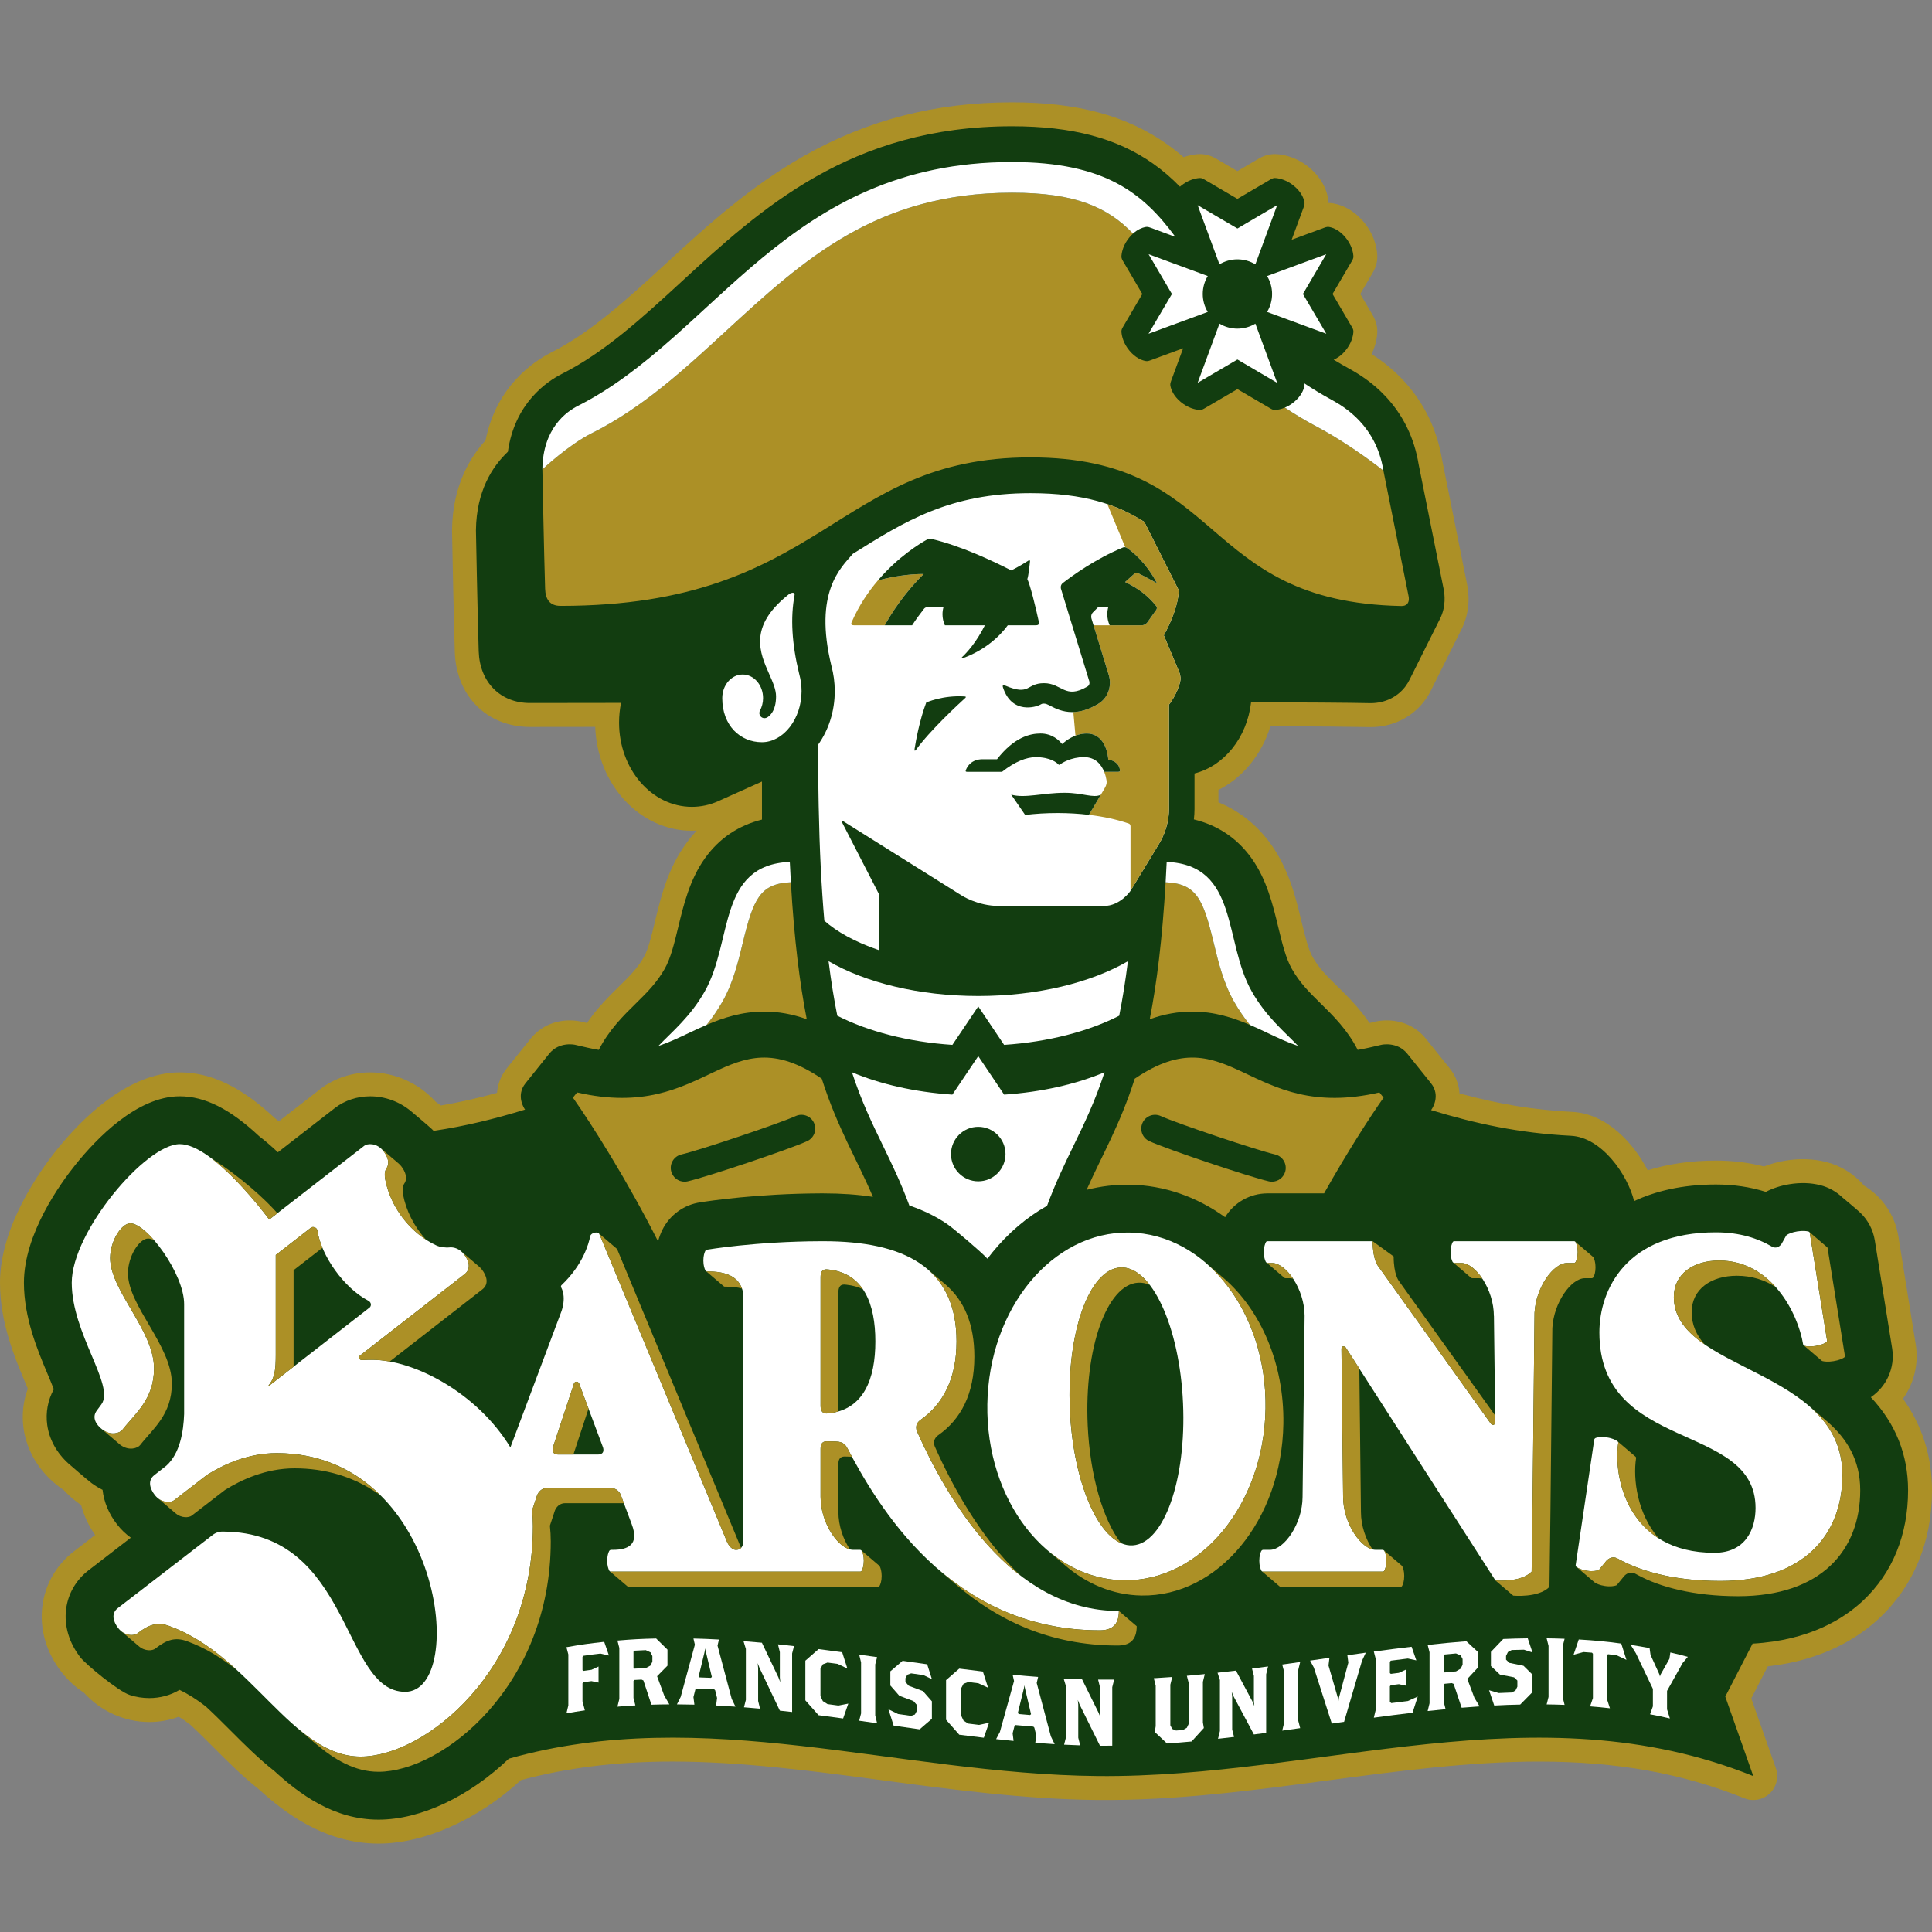 <?xml version="1.0" encoding="UTF-8"?>
<svg width="200px" height="200px" viewBox="0 0 200 200" version="1.1" xmlns="http://www.w3.org/2000/svg" xmlns:xlink="http://www.w3.org/1999/xlink">
    <rect x="0" y="0" width="200" height="200" fill="#808080" stroke="none"/>
    <!-- Generator: Sketch 54.1 (76490) - https://sketchapp.com -->
    <title>franciscan</title>
    <desc>Created with Sketch.</desc>
    <g id="franciscan" stroke="none" stroke-width="1" fill="none" fill-rule="evenodd">
        <g id="franciscan_BGD">
            <g id="franciscan" transform="translate(0, 10)">
                <g id="g10" transform="translate(100, 90.567) scale(-1, 1) rotate(-180) translate(-100, -90.567) translate(0, 0.29)" fill-rule="nonzero">
                    <g id="g12">
                        <path d="M196.997,46.048 C198.153,47.669 198.635,49.671 198.322,51.638 C198.31,51.713 197.483,56.87 197.422,57.245 L197.181,58.743 C196.928,60.32 196.562,62.601 196.525,62.833 L196.52,62.861 C196.16,65.046 194.872,66.949 192.977,68.103 C191.955,69.306 190.556,70.176 189.025,70.56 C187.745,70.884 186.306,70.933 184.875,70.703 C184.08,70.575 183.319,70.369 182.608,70.091 C181.032,70.496 179.36,70.701 177.633,70.701 C175.098,70.701 172.725,70.363 170.565,69.695 C169.108,72.511 166.326,75.563 162.749,75.742 C158.824,75.937 155.202,76.529 151.087,77.654 C151.031,78.599 150.684,79.489 150.065,80.259 L147.621,83.306 C146.633,84.537 145.188,85.215 143.553,85.215 C143.004,85.215 142.601,85.136 142.454,85.102 L141.772,84.945 C140.699,86.523 139.466,87.735 138.457,88.727 C137.348,89.816 136.548,90.604 135.88,91.777 C135.426,92.573 135.09,93.969 134.733,95.448 C134.124,97.972 133.434,100.833 131.575,103.435 C130.157,105.42 128.328,106.882 126.132,107.787 L126.132,109.071 C128.657,110.337 130.618,112.741 131.515,115.667 C136.36,115.648 139.811,115.619 141.787,115.578 L141.904,115.577 C144.109,115.577 146.12,116.546 147.421,118.235 C147.698,118.595 147.939,118.981 148.134,119.377 L151.265,125.645 C152.257,127.584 152.061,129.477 151.858,130.422 L149.291,143.225 C148.759,146.417 147.398,149.202 145.246,151.5 C144.29,152.52 143.217,153.405 141.981,154.189 C142.392,155.023 142.522,155.766 142.562,156.188 C142.633,156.928 142.486,157.56 142.088,158.237 C142.013,158.367 141.508,159.227 141.024,160.053 L140.815,160.41 C141.352,161.327 142.002,162.435 142.089,162.584 C142.486,163.26 142.633,163.892 142.562,164.633 C142.5,165.296 142.235,166.6 141.165,167.875 C140.116,169.129 138.961,169.591 138.178,169.758 C138.092,169.776 137.84,169.83 137.523,169.835 C137.519,170.049 137.493,170.264 137.445,170.489 C137.278,171.274 136.816,172.429 135.563,173.478 C134.286,174.548 132.983,174.812 132.32,174.875 C132.193,174.887 132.081,174.892 131.969,174.892 C131.196,174.892 130.63,174.613 130.272,174.402 L128.097,173.128 C127.181,173.665 126.072,174.314 125.925,174.401 C125.566,174.612 124.999,174.892 124.226,174.892 C124.113,174.892 124.001,174.887 123.875,174.875 C123.544,174.844 123.071,174.764 122.526,174.57 C121.969,175.054 121.4,175.5 120.797,175.926 C116.621,178.875 111.525,180.249 104.761,180.249 C96.863,180.249 89.823,178.436 83.239,174.707 C77.552,171.486 73.134,167.424 68.862,163.495 C64.915,159.867 61.187,156.44 57.042,154.346 C55.365,153.498 51.385,150.93 50.264,145.258 C48.673,143.526 46.851,140.555 46.795,136.005 L46.794,135.944 C46.794,135.918 46.794,135.892 46.794,135.867 L46.796,135.795 C46.813,134.902 46.966,126.965 47.081,123.359 C47.225,118.786 50.424,115.592 54.862,115.592 C56.613,115.592 58.907,115.595 61.617,115.6 C61.825,109.629 66.236,104.843 71.628,104.843 C71.796,104.843 71.964,104.848 72.131,104.857 C71.714,104.417 71.323,103.942 70.961,103.435 C69.102,100.832 68.412,97.971 67.802,95.446 C67.446,93.968 67.109,92.572 66.656,91.777 C65.987,90.603 65.186,89.815 64.077,88.724 C63.069,87.734 61.837,86.523 60.764,84.945 L60.082,85.102 C59.935,85.136 59.533,85.215 58.983,85.215 C57.348,85.215 55.903,84.537 54.915,83.306 L52.471,80.259 C51.866,79.506 51.52,78.635 51.454,77.712 C49.43,77.152 47.52,76.723 45.644,76.405 C45.467,76.539 45.286,76.667 45.102,76.787 C43.348,78.723 40.884,79.831 38.322,79.831 C36.436,79.831 34.605,79.22 33.166,78.11 L28.865,74.771 C28.718,74.891 28.571,75.007 28.427,75.119 C24.967,78.335 21.848,79.833 18.611,79.833 C13.136,79.833 8.303,74.837 5.909,71.86 C4.132,69.65 0,63.882 0,58.055 C0,53.923 1.528,50.294 2.648,47.634 C2.72,47.462 2.799,47.274 2.879,47.084 C2.398,45.783 2.244,44.377 2.436,42.996 C2.765,40.624 4.079,38.465 6.136,36.918 C6.287,36.804 6.445,36.693 6.605,36.587 C7.018,36.137 7.482,35.718 7.981,35.342 C8.117,35.241 8.255,35.142 8.396,35.048 C8.681,33.961 9.177,32.902 9.849,31.943 L7.654,30.25 C5.83,28.844 4.669,26.828 4.385,24.575 C4.085,22.199 4.792,19.771 6.378,17.74 C7.031,16.902 7.804,16.191 8.677,15.624 C10.43,13.689 12.894,12.581 15.456,12.581 C16.518,12.581 17.543,12.766 18.509,13.131 C18.895,12.892 19.29,12.617 19.707,12.297 C20.502,11.56 21.314,10.747 22.103,9.958 C23.576,8.483 25.099,6.958 26.799,5.617 C29.448,3.199 33.608,0 39.183,0 C43.934,0 49.43,2.45 53.921,6.562 C58.711,7.856 63.845,8.486 69.609,8.486 C76.807,8.486 84.248,7.495 91.444,6.537 C98.64,5.579 106.082,4.588 113.573,4.512 C121.67,4.434 129.702,5.502 137.459,6.535 C144.655,7.493 152.096,8.484 159.297,8.484 C167.382,8.484 174.143,7.278 180.575,4.687 C180.871,4.568 181.182,4.508 181.5,4.508 L181.5,4.508 C182.141,4.508 182.749,4.752 183.212,5.195 C183.913,5.866 184.158,6.891 183.835,7.806 L181.291,15.025 L183.002,18.345 C188.849,18.989 192.518,21.415 194.582,23.363 C198.126,26.71 200,31.279 200,36.577 C200,40.08 198.99,43.263 196.997,46.048" id="path14" fill="#AC9026"></path>
                        <path d="M193.668,46.204 C195.324,47.322 196.189,49.286 195.877,51.25 C195.865,51.324 195.038,56.476 194.978,56.852 L194.737,58.35 C194.482,59.942 194.111,62.25 194.08,62.438 C194.08,62.441 194.08,62.443 194.079,62.445 C194.079,62.448 194.079,62.45 194.078,62.45 L194.078,62.45 C193.899,63.554 193.367,64.54 192.595,65.288 C192.227,65.645 190.763,66.852 190.727,66.885 C190.095,67.49 189.305,67.937 188.417,68.16 C187.459,68.402 186.381,68.437 185.267,68.258 C184.363,68.113 183.537,67.846 182.8,67.462 C181.192,67.969 179.464,68.225 177.634,68.225 C174.094,68.225 171.321,67.513 169.166,66.509 C168.474,69.268 165.794,73.112 162.626,73.269 C157.281,73.535 152.702,74.535 148.145,75.929 L148.221,76.037 C148.221,76.037 149.183,77.402 148.134,78.71 C147.536,79.456 146.484,80.767 145.69,81.757 C144.64,83.065 143.01,82.689 143.01,82.689 L141.729,82.394 C141.325,82.302 140.933,82.225 140.55,82.162 C139.497,84.231 138.022,85.682 136.723,86.959 C135.567,88.096 134.567,89.079 133.729,90.551 C133.102,91.651 132.725,93.213 132.326,94.867 C131.77,97.172 131.14,99.784 129.56,101.996 C128.083,104.065 126.081,105.408 123.59,106.017 C123.633,106.375 123.656,106.733 123.656,107.085 L123.656,110.775 C126.728,111.553 129.098,114.494 129.513,118.149 C135.056,118.133 139.413,118.103 141.829,118.054 L141.904,118.054 C143.335,118.054 144.631,118.67 145.46,119.746 C145.646,119.989 145.797,120.237 145.919,120.485 L149.061,126.772 C149.716,128.053 149.56,129.34 149.433,129.924 L146.856,142.78 C146.409,145.498 145.26,147.862 143.438,149.808 C142.043,151.298 140.587,152.177 139.614,152.709 C139.073,153.005 138.558,153.306 138.063,153.611 C138.408,153.754 138.841,154.025 139.267,154.534 C139.9,155.289 140.06,156.023 140.098,156.42 C140.115,156.612 140.105,156.725 139.954,156.983 C139.802,157.241 137.945,160.41 137.945,160.41 C137.945,160.41 139.802,163.578 139.954,163.837 C140.105,164.094 140.115,164.208 140.098,164.4 C140.06,164.797 139.9,165.531 139.267,166.286 C138.651,167.022 138.02,167.26 137.661,167.336 C137.475,167.376 137.362,167.372 137.081,167.269 C137.015,167.244 135.475,166.676 133.714,166.027 C134.363,167.788 134.932,169.328 134.956,169.393 C135.06,169.675 135.063,169.788 135.024,169.974 C134.947,170.333 134.71,170.963 133.973,171.58 C133.219,172.212 132.484,172.373 132.087,172.41 C131.896,172.428 131.782,172.418 131.524,172.266 C131.265,172.115 128.097,170.258 128.097,170.258 C128.097,170.258 124.929,172.115 124.671,172.266 C124.413,172.418 124.299,172.428 124.108,172.41 C123.71,172.373 122.976,172.212 122.221,171.58 C122.197,171.56 122.174,171.539 122.15,171.518 C121.321,172.369 120.409,173.17 119.369,173.904 C115.631,176.543 110.988,177.773 104.761,177.773 C88.048,177.773 78.745,169.219 70.537,161.673 C66.461,157.925 62.61,154.384 58.158,152.135 C56.633,151.365 53.28,149.121 52.575,144.079 C50.96,142.547 49.321,140.006 49.27,135.973 L49.269,135.914 L49.271,135.856 C49.272,135.77 49.435,127.234 49.555,123.437 C49.656,120.225 51.789,118.068 54.862,118.068 C57.164,118.068 60.404,118.073 64.292,118.081 C64.157,117.426 64.085,116.744 64.085,116.042 C64.085,111.225 67.462,107.319 71.628,107.319 C72.563,107.319 73.459,107.517 74.285,107.877 C74.308,107.887 78.316,109.688 78.879,109.94 L78.879,106.001 C76.42,105.385 74.44,104.047 72.975,101.996 C71.396,99.784 70.766,97.172 70.21,94.867 C69.811,93.213 69.434,91.651 68.808,90.551 C67.968,89.079 66.969,88.096 65.812,86.959 C64.513,85.683 63.038,84.231 61.986,82.162 C61.603,82.225 61.212,82.302 60.807,82.394 L59.527,82.689 C59.527,82.689 57.896,83.065 56.846,81.757 C56.052,80.767 55,79.456 54.402,78.71 C53.352,77.402 54.315,76.037 54.315,76.037 L54.354,75.981 C51.281,75.035 48.201,74.267 44.888,73.778 C44.828,73.838 44.771,73.902 44.71,73.959 C44.331,74.315 42.882,75.537 42.547,75.815 C41.354,76.806 39.874,77.355 38.322,77.355 C36.98,77.355 35.692,76.931 34.684,76.154 L28.767,71.561 C28.102,72.189 27.453,72.746 26.823,73.23 C23.817,76.044 21.202,77.357 18.611,77.357 C14.169,77.357 9.955,72.94 7.838,70.308 C6.226,68.303 2.476,63.095 2.476,58.054 C2.476,54.423 3.892,51.06 4.926,48.604 C5.131,48.115 5.381,47.523 5.569,47.031 C4.951,45.899 4.71,44.617 4.888,43.336 C5.096,41.835 5.867,40.44 7.079,39.346 C7.253,39.189 9.002,37.673 9.47,37.32 C9.835,37.046 10.219,36.81 10.617,36.616 C10.752,35.366 11.264,34.131 12.117,33.038 C12.534,32.505 13.014,32.043 13.541,31.663 L9.166,28.289 C7.868,27.288 7.043,25.859 6.841,24.264 C6.624,22.547 7.152,20.771 8.329,19.263 C8.886,18.55 12.237,15.765 13.442,15.375 C14.087,15.166 14.764,15.057 15.456,15.057 C16.582,15.057 17.67,15.355 18.585,15.909 C19.462,15.492 20.361,14.923 21.307,14.189 C22.165,13.398 23.023,12.539 23.854,11.708 C25.298,10.262 26.79,8.769 28.402,7.506 C30.993,5.131 34.54,2.476 39.184,2.476 C43.548,2.476 48.559,4.852 52.675,8.786 C72.837,14.491 92.932,7.196 113.598,6.988 C136.633,6.756 159.007,16.042 181.5,6.983 L178.601,15.21 L181.429,20.698 C187.288,21.027 190.869,23.263 192.882,25.164 C195.919,28.031 197.524,31.977 197.524,36.577 C197.524,40.252 196.229,43.479 193.668,46.204" id="path16" fill="#123D10"></path>
                        <path d="M116.762,91.34 C112.939,89.129 107.415,87.739 101.268,87.739 C95.121,87.739 89.597,89.129 85.774,91.34 C86.037,89.233 86.342,87.369 86.678,85.697 C89.841,84.082 93.981,82.987 98.59,82.679 L101.268,86.661 L103.945,82.679 C108.555,82.987 112.695,84.082 115.859,85.697 C116.195,87.369 116.499,89.234 116.762,91.34" id="path18" fill="#FFFFFF"></path>
                        <path d="M81.87,99.512 C78.669,99.371 77.986,97.773 76.894,93.253 C76.424,91.302 75.89,89.092 74.783,87.147 C74.262,86.232 73.709,85.448 73.149,84.751 C73.149,84.751 73.149,84.751 73.149,84.75 C74.887,85.495 76.827,86.126 79.103,86.126 C80.579,86.126 82.035,85.867 83.515,85.335 C82.79,89.031 82.213,93.606 81.871,99.513 L81.87,99.512" id="path20" fill="#AC9026"></path>
                        <path d="M129.387,84.751 C128.827,85.448 128.275,86.232 127.753,87.147 C126.645,89.092 126.112,91.302 125.641,93.253 C124.55,97.773 123.867,99.368 120.666,99.51 L120.664,99.511 C120.322,93.604 119.745,89.03 119.021,85.335 C120.5,85.867 121.957,86.126 123.433,86.126 C125.708,86.126 127.649,85.495 129.387,84.75 C129.387,84.751 129.387,84.751 129.387,84.751" id="path22" fill="#AC9026"></path>
                        <path d="M56.147,142.264 C56.147,142.292 56.147,142.309 56.147,142.309 C56.147,142.309 56.147,142.292 56.147,142.264" id="path24" fill="#AC9026"></path>
                        <path d="M145.81,129.155 L143.211,142.121 C143.211,142.122 143.211,142.122 143.211,142.123 C143.211,142.123 139.926,144.758 136.316,146.675 C135.123,147.308 134.027,147.969 133.012,148.648 L133.012,148.648 C132.635,148.49 132.309,148.431 132.087,148.41 C131.896,148.392 131.782,148.402 131.524,148.554 C131.265,148.705 128.097,150.562 128.097,150.562 C128.097,150.562 124.929,148.705 124.671,148.554 C124.413,148.402 124.299,148.392 124.108,148.41 C123.71,148.448 122.976,148.608 122.221,149.24 C121.485,149.856 121.248,150.487 121.171,150.846 C121.131,151.032 121.135,151.145 121.238,151.426 C121.263,151.492 121.831,153.032 122.48,154.793 C120.72,154.144 119.179,153.575 119.114,153.552 C118.833,153.448 118.72,153.444 118.534,153.484 C118.175,153.56 117.544,153.798 116.927,154.534 C116.295,155.289 116.135,156.023 116.097,156.42 C116.079,156.612 116.09,156.725 116.241,156.983 C116.393,157.241 118.25,160.41 118.25,160.41 C118.25,160.41 116.393,163.578 116.241,163.837 C116.09,164.094 116.079,164.208 116.097,164.4 C116.135,164.797 116.295,165.531 116.927,166.286 C117.048,166.43 117.169,166.554 117.288,166.662 C114.69,169.37 111.383,170.896 104.761,170.896 C90.729,170.896 83.182,163.957 75.192,156.611 C70.949,152.71 66.575,148.652 61.259,145.998 C58.837,144.788 56.148,142.252 56.147,142.251 C56.158,141.728 56.313,133.599 56.43,129.905 C56.463,128.854 56.869,128.122 58.035,128.122 C85.33,128.122 86.344,143.494 106.665,143.494 C127.007,143.494 123.941,128.538 145.078,128.108 C146.087,128.108 145.81,129.155 145.81,129.155" id="path26" fill="#AC9026"></path>
                        <path d="M125.027,158.552 C124.698,159.094 124.509,159.73 124.509,160.41 C124.509,161.09 124.698,161.726 125.027,162.268 L118.903,164.527 L121.317,160.41 L118.896,156.293 L125.027,158.552 Z M128.097,156.822 C127.417,156.822 126.781,157.011 126.239,157.34 L123.981,151.215 L128.097,153.629 L132.214,151.208 L129.955,157.34 C129.413,157.011 128.777,156.822 128.097,156.822 L128.097,156.822 Z M131.167,162.268 C131.496,161.726 131.686,161.09 131.686,160.41 C131.686,159.73 131.496,159.094 131.168,158.552 L137.299,156.293 L134.878,160.41 L137.292,164.527 L131.167,162.268 Z M126.239,163.48 L123.981,169.605 L128.097,167.19 L132.214,169.612 L129.955,163.48 C129.413,163.809 128.777,163.998 128.097,163.998 C127.417,163.998 126.781,163.809 126.239,163.48 L126.239,163.48 Z" id="path28" fill="#FFFFFF"></path>
                        <path d="M122.073,121.268 C121.603,122.396 120.476,125.077 120.476,125.077 C120.476,125.077 121.852,127.443 122.014,129.493 C122.027,129.733 122.027,129.733 121.919,129.948 C121.485,130.809 119.932,133.894 118.46,136.82 C115.622,138.618 112.225,139.792 106.665,139.792 C98.316,139.792 93.669,136.884 88.288,133.516 C87.058,132.086 84.201,129.559 86.07,121.906 C86.293,121.081 86.414,120.204 86.414,119.294 C86.414,117.193 85.769,115.267 84.698,113.762 L84.698,112.86 C84.698,111.946 84.703,111.057 84.711,110.188 C84.711,110.185 84.711,110.183 84.711,110.18 C84.714,109.863 84.717,109.548 84.721,109.237 C84.722,109.138 84.723,109.038 84.725,108.94 C84.728,108.723 84.731,108.508 84.735,108.294 C84.737,108.119 84.74,107.947 84.744,107.774 C84.746,107.657 84.747,107.539 84.75,107.423 L84.75,107.423 C84.839,102.838 85.042,98.918 85.335,95.532 C86.594,94.41 88.512,93.325 90.973,92.49 L90.973,98.318 C90.973,98.318 87.359,105.349 87.189,105.673 C87.02,105.996 87.331,105.804 87.331,105.804 L99.513,98.166 C99.513,98.166 101.174,97.058 103.419,97.058 C106.91,97.058 113.519,97.058 114.274,97.058 C115.978,97.058 117.03,98.624 117.03,98.624 L117.479,99.364 L117.479,99.364 L120.013,103.545 C120.013,103.545 121.011,105.06 121.011,107.085 C121.011,109.11 121.011,117.894 121.011,117.894 C121.011,117.894 121.895,119.001 122.183,120.347 C122.217,120.503 122.245,120.843 122.073,121.268" id="path30" fill="#FFFFFF"></path>
                        <path d="M122.073,121.268 C121.603,122.396 120.476,125.077 120.476,125.077 C120.476,125.077 121.852,127.443 122.014,129.493 C122.027,129.733 122.027,129.733 121.919,129.948 C121.485,130.809 119.932,133.894 118.46,136.82 C117.311,137.548 116.069,138.175 114.63,138.661 L116.485,134.192 C116.537,134.182 116.592,134.162 116.654,134.123 C117.174,133.775 118.595,132.681 119.771,130.468 C119.771,130.468 118.512,131.177 117.82,131.506 C117.602,131.605 117.537,131.548 117.422,131.447 C117.227,131.274 116.887,130.97 116.47,130.595 C117.919,129.883 118.861,129.143 119.69,128.104 C119.837,127.915 119.698,127.72 119.698,127.72 L118.775,126.418 C118.775,126.418 118.561,126.116 118.19,126.116 C117.87,126.116 113.202,126.116 113.202,126.116 L114.755,121.043 C115.106,120.013 114.842,118.652 113.636,117.947 C112.742,117.424 111.915,117.16 111.111,117.135 L111.331,114.687 C111.331,114.687 111.332,114.687 111.332,114.687 C111.678,114.819 112.075,114.913 112.51,114.913 C113.873,114.913 114.595,113.718 114.733,112.211 C115.683,112.057 115.891,111.469 115.933,111.151 C115.949,111.027 115.94,110.944 115.733,110.944 C115.525,110.944 114.307,110.944 114.307,110.944 C114.43,110.637 114.501,110.337 114.541,110.102 C114.587,109.831 114.58,109.631 114.348,109.234 C114.117,108.838 112.726,106.49 112.726,106.49 L112.726,106.49 C112.727,106.49 112.727,106.49 112.728,106.49 C114.271,106.307 115.669,105.998 116.842,105.592 C116.905,105.571 117.03,105.502 117.03,105.314 C117.03,105.15 117.03,99.926 117.03,98.624 L120.013,103.545 C120.013,103.545 121.011,105.06 121.011,107.085 C121.011,109.11 121.011,117.894 121.011,117.894 C121.011,117.894 121.895,119.001 122.183,120.347 C122.217,120.503 122.245,120.843 122.073,121.268 L122.073,121.268 Z M91.583,126.116 C90.429,126.116 89.04,126.116 88.392,126.116 C88.027,126.116 88.124,126.349 88.175,126.464 C88.915,128.156 89.876,129.58 90.881,130.758 C93.084,131.348 94.8,131.428 95.618,131.422 C94.436,130.249 92.908,128.476 91.583,126.116 L91.583,126.116 Z" id="path32" fill="#AC9026"></path>
                        <path d="M82.751,121.009 L82.729,121.095 C81.971,124.198 81.814,126.883 82.254,129.248 C82.312,129.554 81.954,129.522 81.702,129.354 C81.673,129.331 81.645,129.31 81.617,129.287 C81.609,129.281 81.601,129.273 81.593,129.265 C81.577,129.254 81.562,129.243 81.545,129.231 C77.469,125.948 78.658,123.258 79.626,121.071 C80.008,120.209 80.337,119.465 80.337,118.752 C80.337,117.228 79.653,116.709 79.419,116.576 C79.338,116.527 79.243,116.499 79.142,116.499 C78.847,116.499 78.609,116.738 78.608,117.033 C78.608,117.152 78.643,117.232 78.663,117.271 C78.871,117.649 78.993,118.096 78.993,118.576 C78.993,119.925 78.047,121.019 76.88,121.019 C75.713,121.019 74.768,119.925 74.768,118.576 C74.768,115.712 76.647,114.01 78.872,114.01 C81.097,114.01 82.977,116.429 82.977,119.294 C82.977,119.881 82.9,120.458 82.751,121.009" id="path34" fill="#FFFFFF"></path>
                        <path d="M137.838,149.46 C136.833,150.009 135.903,150.574 135.036,151.152 C135.055,151.042 135.047,150.957 135.024,150.846 C134.947,150.487 134.71,149.856 133.973,149.24 C133.64,148.96 133.31,148.774 133.012,148.648 C134.027,147.969 135.123,147.308 136.316,146.675 C139.926,144.758 143.211,142.123 143.211,142.123 C142.468,146.797 139.143,148.747 137.838,149.46" id="path36" fill="#FFFFFF"></path>
                        <path d="M117.288,166.662 C117.78,167.108 118.245,167.275 118.534,167.336 C118.72,167.376 118.833,167.372 119.114,167.269 C119.169,167.248 120.275,166.84 121.676,166.323 C118.371,170.802 114.436,174.07 104.761,174.07 C81.471,174.07 74.087,156.033 59.828,148.83 C58.636,148.228 56.2,146.51 56.147,142.277 C56.147,142.277 56.147,142.268 56.147,142.251 C56.147,142.251 58.837,144.788 61.259,145.998 C66.575,148.652 70.949,152.71 75.192,156.611 C83.182,163.957 90.729,170.896 104.761,170.896 C111.383,170.896 114.69,169.37 117.288,166.662" id="path38" fill="#FFFFFF"></path>
                        <path d="M127.753,87.147 C128.275,86.232 128.827,85.448 129.387,84.751 C130.025,84.477 130.636,84.189 131.225,83.91 C132.304,83.399 133.311,82.923 134.38,82.568 C132.894,84.114 131.076,85.589 129.592,88.194 C126.629,93.395 128.284,101.29 120.775,101.623 C120.742,100.925 120.707,100.244 120.669,99.579 L120.664,99.511 C123.866,99.369 124.55,97.773 125.641,93.253 C126.112,91.302 126.645,89.092 127.753,87.147 L127.753,87.147 Z M74.783,87.147 C74.262,86.232 73.709,85.448 73.149,84.751 C72.511,84.477 71.9,84.189 71.311,83.91 C70.232,83.399 69.225,82.923 68.156,82.568 C69.642,84.114 71.46,85.589 72.944,88.194 C75.906,93.395 74.251,101.29 81.761,101.623 C81.794,100.925 81.829,100.244 81.867,99.579 L81.87,99.512 C78.669,99.371 77.986,97.773 76.894,93.253 C76.424,91.302 75.89,89.092 74.783,87.147 L74.783,87.147 Z" id="path40" fill="#FFFFFF"></path>
                        <path d="M116.973,68.203 C120.475,68.148 123.884,66.969 126.823,64.837 C127.752,66.366 129.404,67.306 131.209,67.306 L137.068,67.306 C139.46,71.56 141.781,75.163 143.228,77.217 L142.796,77.755 C129.142,74.613 127.404,85.925 117.466,79.177 C115.928,74.352 114.112,71.331 112.487,67.671 C113.938,68.046 115.441,68.228 116.973,68.203" id="path42" fill="#AC9026"></path>
                        <path d="M68.561,63.517 C69.321,65.072 70.824,66.145 72.508,66.381 C73.358,66.518 78.392,67.28 84.92,67.306 L85.254,67.306 C87.103,67.306 88.801,67.185 90.365,66.946 C88.663,70.945 86.708,74.037 85.07,79.177 C75.132,85.925 73.393,74.613 59.739,77.755 L59.308,77.217 C61.293,74.4 64.921,68.668 68.122,62.34 C68.234,62.752 68.38,63.148 68.561,63.517" id="path44" fill="#AC9026"></path>
                        <path d="M94.135,66.05 C95.571,65.564 96.857,64.937 98.002,64.163 C98.689,63.699 101.54,61.282 102.219,60.544 C102.386,60.764 102.556,60.983 102.731,61.198 C104.389,63.227 106.302,64.847 108.39,66.017 C109.26,68.385 110.214,70.352 111.15,72.279 C112.244,74.534 113.352,76.816 114.342,79.846 C111.419,78.618 107.852,77.792 103.947,77.53 L101.268,81.515 L98.588,77.53 C94.684,77.792 91.117,78.618 88.194,79.846 C89.184,76.816 90.292,74.534 91.387,72.279 C92.318,70.361 93.268,68.404 94.135,66.05" id="path46" fill="#FFFFFF"></path>
                        <path d="M62.157,19.665 C61.452,19.585 61.101,19.54 60.397,19.437 C60.358,19.392 60.338,19.37 60.299,19.325 C60.299,18.778 60.299,18.504 60.299,17.956 C60.338,17.923 60.358,17.906 60.397,17.873 C60.729,17.921 60.896,17.944 61.228,17.988 C61.521,18.123 61.667,18.19 61.961,18.323 C61.961,17.658 61.961,17.327 61.961,16.662 C61.667,16.725 61.521,16.755 61.228,16.815 C60.895,16.771 60.729,16.748 60.397,16.7 C60.358,16.655 60.338,16.633 60.299,16.588 C60.299,15.845 60.299,15.474 60.299,14.731 C60.397,14.354 60.446,14.165 60.544,13.788 C59.781,13.679 59.4,13.619 58.638,13.483 C58.716,13.81 58.755,13.973 58.833,14.299 C58.833,16.059 58.833,17.819 58.833,19.578 C58.755,19.877 58.715,20.027 58.637,20.326 C60.201,20.605 60.983,20.714 62.547,20.882 C62.742,20.317 62.841,20.034 63.037,19.466 C62.685,19.548 62.508,19.588 62.157,19.665" id="path48" fill="#FFFFFF"></path>
                        <path d="M67.534,19.41 C67.455,19.564 67.416,19.641 67.338,19.795 C67.142,19.886 67.044,19.932 66.849,20.022 C66.38,20.003 66.145,19.992 65.676,19.965 C65.637,19.923 65.617,19.903 65.578,19.862 C65.578,19.197 65.578,18.865 65.578,18.2 C65.617,18.163 65.637,18.145 65.676,18.107 C66.145,18.134 66.38,18.146 66.849,18.164 C67.044,18.269 67.142,18.322 67.338,18.426 C67.416,18.585 67.455,18.665 67.533,18.824 C67.533,19.058 67.534,19.176 67.534,19.41 L67.534,19.41 Z M67.436,14.373 C67.104,15.379 66.937,15.881 66.605,16.883 C66.526,16.919 66.487,16.937 66.409,16.973 C66.115,16.959 65.969,16.951 65.676,16.935 C65.637,16.893 65.617,16.873 65.578,16.831 C65.578,16.127 65.578,15.775 65.578,15.071 C65.656,14.763 65.696,14.609 65.773,14.301 C65.031,14.259 64.659,14.233 63.916,14.17 C63.995,14.49 64.034,14.649 64.112,14.968 C64.112,16.728 64.112,18.488 64.112,20.248 C64.034,20.554 63.995,20.707 63.916,21.013 C65.519,21.149 66.321,21.19 67.924,21.229 C68.394,20.771 68.628,20.541 69.097,20.075 C69.097,19.41 69.097,19.078 69.097,18.413 C68.667,17.98 68.452,17.761 68.022,17.321 C68.315,16.527 68.462,16.128 68.755,15.331 C68.97,14.962 69.077,14.777 69.292,14.407 C68.55,14.402 68.179,14.396 67.436,14.373 L67.436,14.373 Z" id="path50" fill="#FFFFFF"></path>
                        <path d="M73.057,19.913 C73.037,20.031 73.027,20.09 73.008,20.209 C72.988,20.092 72.979,20.034 72.959,19.918 C72.705,18.871 72.578,18.348 72.324,17.3 C72.363,17.26 72.383,17.239 72.422,17.199 C72.891,17.184 73.125,17.175 73.594,17.154 C73.634,17.191 73.653,17.21 73.692,17.247 C73.438,18.315 73.311,18.848 73.057,19.913 Z M74.132,14.293 C74.171,14.604 74.191,14.759 74.23,15.069 C74.152,15.386 74.113,15.545 74.034,15.862 C73.995,15.903 73.976,15.923 73.937,15.964 C73.194,16 72.823,16.015 72.08,16.036 C72.04,15.998 72.021,15.98 71.982,15.942 C71.903,15.631 71.865,15.475 71.786,15.164 C71.825,14.85 71.845,14.694 71.884,14.38 C71.16,14.399 70.799,14.404 70.076,14.408 C70.232,14.719 70.31,14.876 70.467,15.187 C70.955,16.986 71.443,18.786 71.933,20.586 C71.874,20.842 71.845,20.969 71.786,21.225 C72.842,21.199 73.37,21.177 74.425,21.12 C74.366,20.869 74.337,20.744 74.279,20.492 C74.768,18.655 75.257,16.817 75.745,14.979 C75.901,14.656 75.98,14.495 76.136,14.171 C75.335,14.227 74.934,14.252 74.132,14.293 L74.132,14.293 Z" id="path52" fill="#FFFFFF"></path>
                        <path d="M82.001,19.68 C82.001,17.66 82.001,15.639 82.001,13.619 C81.493,13.677 81.239,13.705 80.73,13.759 C80.033,15.231 79.332,16.702 78.629,18.171 C78.551,18.374 78.512,18.476 78.433,18.678 C78.453,18.481 78.463,18.382 78.482,18.185 C78.482,16.816 78.482,16.132 78.482,14.763 C78.561,14.444 78.6,14.284 78.678,13.964 C78.013,14.025 77.681,14.053 77.016,14.106 C77.094,14.412 77.134,14.565 77.212,14.872 C77.212,16.631 77.212,18.391 77.212,20.151 C77.114,20.471 77.065,20.632 76.967,20.952 C77.73,20.893 78.111,20.86 78.873,20.789 C79.558,19.356 79.9,18.637 80.584,17.197 C80.662,16.993 80.701,16.891 80.779,16.687 C80.76,16.884 80.75,16.983 80.73,17.181 C80.73,18.236 80.73,18.764 80.73,19.82 C80.652,20.141 80.613,20.302 80.535,20.623 C81.2,20.553 81.532,20.516 82.197,20.439 C82.118,20.136 82.079,19.984 82.001,19.68" id="path54" fill="#FFFFFF"></path>
                        <path d="M87.28,12.948 C86.263,13.088 85.756,13.156 84.739,13.286 C84.191,13.904 83.918,14.211 83.37,14.826 C83.37,16.468 83.371,17.289 83.371,18.931 C83.918,19.412 84.191,19.652 84.739,20.129 C85.716,20.004 86.205,19.938 87.182,19.805 C87.397,19.129 87.505,18.792 87.72,18.117 C87.317,18.31 87.115,18.406 86.713,18.597 C86.295,18.654 86.086,18.682 85.667,18.737 C85.472,18.666 85.374,18.629 85.179,18.556 C85.081,18.374 85.032,18.282 84.934,18.1 C84.934,16.966 84.934,16.399 84.934,15.265 C85.032,15.057 85.081,14.952 85.179,14.744 C85.374,14.621 85.472,14.56 85.667,14.436 C86.117,14.377 86.342,14.346 86.791,14.285 C87.202,14.367 87.407,14.407 87.817,14.487 C87.602,13.871 87.495,13.564 87.28,12.948" id="path56" fill="#FFFFFF"></path>
                        <path d="M88.942,12.717 C89.02,13.019 89.06,13.169 89.138,13.471 C89.138,15.231 89.138,16.99 89.138,18.75 C89.06,19.074 89.02,19.236 88.942,19.559 C89.685,19.455 90.056,19.402 90.799,19.296 C90.721,18.994 90.682,18.843 90.604,18.542 C90.604,16.782 90.604,15.022 90.604,13.263 C90.682,12.939 90.721,12.777 90.799,12.453 C90.056,12.559 89.685,12.612 88.942,12.717" id="path58" fill="#FFFFFF"></path>
                        <path d="M95.198,11.823 C94.123,11.975 93.585,12.053 92.51,12.207 C92.295,12.883 92.188,13.221 91.973,13.897 C92.371,13.703 92.571,13.606 92.969,13.411 C93.509,13.334 93.779,13.296 94.318,13.219 C94.475,13.275 94.553,13.302 94.71,13.359 C94.787,13.504 94.827,13.577 94.905,13.723 C94.905,13.977 94.905,14.104 94.905,14.357 C94.768,14.514 94.7,14.592 94.563,14.748 C93.976,14.968 93.683,15.079 93.097,15.3 C92.725,15.724 92.539,15.937 92.168,16.361 C92.168,16.948 92.168,17.242 92.168,17.828 C92.676,18.263 92.931,18.481 93.438,18.917 C94.455,18.771 94.963,18.698 95.98,18.557 C96.175,17.943 96.273,17.636 96.469,17.023 C96.117,17.188 95.941,17.271 95.589,17.438 C95.081,17.509 94.827,17.545 94.318,17.617 C94.162,17.562 94.084,17.534 93.927,17.478 C93.849,17.333 93.81,17.26 93.732,17.115 C93.732,16.959 93.732,16.881 93.732,16.724 C93.869,16.567 93.937,16.489 94.074,16.333 C94.66,16.112 94.954,16.002 95.54,15.783 C95.912,15.359 96.097,15.148 96.469,14.725 C96.469,14.002 96.469,13.64 96.469,12.917 C95.96,12.479 95.706,12.26 95.198,11.823" id="path60" fill="#FFFFFF"></path>
                        <path d="M101.845,10.954 C100.829,11.072 100.321,11.135 99.304,11.266 C98.757,11.884 98.483,12.194 97.936,12.815 C97.936,14.457 97.936,15.278 97.936,16.92 C98.483,17.394 98.757,17.632 99.304,18.109 C100.282,17.983 100.77,17.922 101.747,17.808 C101.962,17.137 102.07,16.802 102.285,16.132 C101.883,16.315 101.681,16.407 101.279,16.592 C100.86,16.642 100.651,16.668 100.233,16.72 C100.037,16.647 99.94,16.61 99.744,16.537 C99.646,16.354 99.597,16.263 99.5,16.079 C99.5,14.946 99.5,14.379 99.5,13.245 C99.597,13.037 99.646,12.933 99.744,12.725 C99.94,12.602 100.037,12.542 100.233,12.419 C100.682,12.363 100.907,12.336 101.356,12.282 C101.767,12.37 101.972,12.415 102.383,12.505 C102.168,11.884 102.06,11.574 101.845,10.954" id="path62" fill="#FFFFFF"></path>
                        <path d="M106.098,16.088 C106.078,16.207 106.069,16.267 106.049,16.386 C106.029,16.27 106.019,16.212 106,16.097 C105.746,15.064 105.619,14.548 105.365,13.516 C105.404,13.473 105.423,13.451 105.463,13.408 C105.931,13.365 106.166,13.344 106.635,13.306 C106.675,13.342 106.694,13.359 106.733,13.395 C106.479,14.472 106.352,15.011 106.098,16.088 L106.098,16.088 Z M107.173,10.428 C107.212,10.737 107.232,10.892 107.271,11.202 C107.193,11.521 107.153,11.681 107.075,12 C107.036,12.042 107.017,12.063 106.977,12.105 C106.235,12.165 105.863,12.198 105.12,12.267 C105.081,12.233 105.062,12.215 105.023,12.18 C104.944,11.874 104.905,11.721 104.827,11.416 C104.866,11.099 104.886,10.941 104.925,10.625 C104.202,10.694 103.84,10.732 103.117,10.811 C103.273,11.107 103.351,11.254 103.508,11.55 C103.996,13.309 104.485,15.068 104.973,16.827 C104.915,17.087 104.886,17.217 104.827,17.477 C105.883,17.374 106.41,17.328 107.466,17.248 C107.408,16.998 107.378,16.873 107.319,16.623 C107.808,14.781 108.296,12.937 108.786,11.095 C108.942,10.772 109.02,10.612 109.177,10.289 C108.375,10.337 107.975,10.365 107.173,10.428 L107.173,10.428 Z" id="path64" fill="#FFFFFF"></path>
                        <path d="M115.14,16.187 C115.14,14.167 115.14,12.148 115.14,10.127 C114.631,10.123 114.377,10.122 113.869,10.126 C113.165,11.54 112.465,12.955 111.768,14.371 C111.69,14.569 111.65,14.669 111.572,14.867 C111.592,14.671 111.602,14.572 111.621,14.376 C111.621,13.008 111.621,12.323 111.621,10.955 C111.699,10.64 111.738,10.482 111.816,10.167 C111.152,10.188 110.82,10.202 110.155,10.235 C110.233,10.544 110.272,10.698 110.35,11.007 C110.35,12.767 110.35,14.527 110.35,16.286 C110.252,16.603 110.204,16.763 110.106,17.08 C110.868,17.042 111.25,17.026 112.012,17.004 C112.696,15.615 113.038,14.924 113.722,13.549 C113.8,13.353 113.839,13.255 113.917,13.059 C113.898,13.254 113.889,13.352 113.869,13.548 C113.869,14.603 113.869,15.131 113.869,16.187 C113.791,16.5 113.752,16.657 113.674,16.971 C114.338,16.964 114.671,16.964 115.336,16.971 C115.257,16.658 115.218,16.501 115.14,16.187" id="path66" fill="#FFFFFF"></path>
                        <path d="M124.524,16.739 C124.524,15.058 124.524,14.218 124.524,12.537 C124.563,12.306 124.583,12.19 124.622,11.96 C124.114,11.4 123.86,11.122 123.352,10.566 C122.335,10.473 121.827,10.431 120.81,10.359 C120.302,10.832 120.048,11.07 119.539,11.549 C119.579,11.786 119.598,11.904 119.637,12.141 C119.637,13.822 119.637,14.663 119.637,16.344 C119.559,16.653 119.519,16.807 119.441,17.115 C120.204,17.159 120.586,17.184 121.348,17.241 C121.27,16.923 121.231,16.764 121.153,16.445 C121.153,14.763 121.153,13.923 121.153,12.242 C121.231,12.091 121.27,12.016 121.348,11.865 C121.504,11.799 121.583,11.765 121.738,11.7 C122.032,11.723 122.179,11.735 122.472,11.759 C122.628,11.851 122.707,11.896 122.863,11.988 C122.941,12.152 122.98,12.234 123.058,12.397 C123.058,14.078 123.058,14.919 123.058,16.6 C122.98,16.906 122.941,17.059 122.863,17.365 C123.606,17.431 123.977,17.466 124.72,17.542 C124.642,17.221 124.602,17.06 124.524,16.739" id="path68" fill="#FFFFFF"></path>
                        <path d="M131.074,17.522 C131.074,15.502 131.074,13.482 131.074,11.461 C130.565,11.393 130.312,11.359 129.803,11.293 C128.963,12.866 128.543,13.654 127.702,15.234 C127.624,15.42 127.585,15.513 127.506,15.699 C127.526,15.506 127.536,15.409 127.555,15.216 C127.555,13.848 127.555,13.163 127.555,11.795 C127.633,11.492 127.672,11.341 127.751,11.037 C127.086,10.957 126.754,10.918 126.089,10.845 C126.167,11.166 126.206,11.326 126.285,11.648 C126.285,13.408 126.285,15.167 126.285,16.927 C126.187,17.228 126.138,17.38 126.04,17.682 C126.803,17.766 127.184,17.81 127.946,17.903 C128.63,16.617 128.973,15.976 129.657,14.697 C129.735,14.511 129.774,14.418 129.852,14.233 C129.833,14.425 129.823,14.521 129.803,14.715 C129.803,15.771 129.803,16.298 129.803,17.354 C129.725,17.657 129.686,17.808 129.608,18.111 C130.273,18.197 130.605,18.241 131.269,18.331 C131.191,18.007 131.152,17.845 131.074,17.522" id="path70" fill="#FFFFFF"></path>
                        <path d="M132.736,11.689 C132.814,12.013 132.854,12.174 132.932,12.498 C132.932,14.257 132.932,16.017 132.932,17.777 C132.854,18.079 132.814,18.23 132.736,18.532 C133.479,18.635 133.851,18.687 134.594,18.793 C134.515,18.469 134.476,18.307 134.398,17.983 C134.398,16.223 134.399,14.464 134.398,12.704 C134.476,12.403 134.515,12.252 134.594,11.95 C133.851,11.844 133.479,11.792 132.736,11.689" id="path72" fill="#FFFFFF"></path>
                        <path d="M140.996,18.923 C140.376,16.816 139.758,14.709 139.139,12.601 C138.631,12.529 138.377,12.493 137.868,12.42 C137.25,14.351 136.631,16.283 136.011,18.214 C135.855,18.504 135.777,18.65 135.621,18.94 C136.422,19.055 136.822,19.113 137.624,19.228 C137.585,18.91 137.565,18.75 137.526,18.431 C137.917,17.08 138.113,16.404 138.504,15.052 C138.523,14.898 138.533,14.822 138.552,14.668 C138.572,14.828 138.583,14.907 138.602,15.066 C138.993,16.53 139.188,17.262 139.579,18.725 C139.54,19.032 139.52,19.186 139.481,19.493 C140.243,19.601 140.625,19.655 141.387,19.76 C141.231,19.425 141.152,19.258 140.996,18.923" id="path74" fill="#FFFFFF"></path>
                        <path d="M146.226,13.541 C144.623,13.352 143.822,13.247 142.219,13.03 C142.297,13.354 142.336,13.515 142.414,13.838 C142.414,15.598 142.414,17.358 142.414,19.117 C142.336,19.419 142.297,19.571 142.219,19.873 C143.783,20.085 144.564,20.187 146.128,20.372 C146.324,19.809 146.422,19.527 146.617,18.964 C146.265,19.04 146.09,19.078 145.738,19.152 C145.034,19.067 144.682,19.023 143.978,18.933 C143.939,18.889 143.92,18.866 143.881,18.822 C143.881,18.353 143.881,18.118 143.881,17.649 C143.92,17.615 143.939,17.598 143.978,17.564 C144.31,17.607 144.476,17.628 144.809,17.67 C145.102,17.804 145.248,17.871 145.542,18.005 C145.542,17.34 145.542,17.008 145.542,16.343 C145.248,16.405 145.102,16.435 144.809,16.497 C144.476,16.455 144.31,16.434 143.978,16.391 C143.939,16.347 143.92,16.325 143.881,16.281 C143.881,15.636 143.881,15.313 143.881,14.668 C143.94,14.617 143.969,14.591 144.027,14.54 C144.712,14.628 145.053,14.671 145.738,14.754 C146.148,14.94 146.354,15.033 146.764,15.217 C146.549,14.547 146.441,14.211 146.226,13.541" id="path76" fill="#FFFFFF"></path>
                        <path d="M151.407,19.102 C151.329,19.252 151.29,19.327 151.212,19.477 C151.016,19.558 150.918,19.598 150.723,19.678 C150.254,19.638 150.019,19.615 149.55,19.57 C149.511,19.527 149.491,19.506 149.452,19.463 C149.452,18.798 149.452,18.466 149.452,17.802 C149.491,17.766 149.511,17.748 149.55,17.712 C150.019,17.758 150.254,17.78 150.723,17.822 C150.918,17.936 151.016,17.993 151.212,18.107 C151.29,18.271 151.329,18.352 151.407,18.515 C151.407,18.75 151.407,18.867 151.407,19.102 Z M151.309,14.06 C150.977,15.048 150.811,15.542 150.479,16.529 C150.4,16.561 150.361,16.577 150.283,16.609 C149.99,16.582 149.843,16.569 149.55,16.54 C149.511,16.498 149.491,16.476 149.452,16.433 C149.452,15.729 149.452,15.377 149.452,14.673 C149.53,14.367 149.569,14.215 149.647,13.91 C148.905,13.838 148.534,13.8 147.791,13.719 C147.869,14.04 147.908,14.201 147.986,14.522 C147.986,16.282 147.986,18.041 147.986,19.801 C147.908,20.105 147.869,20.257 147.791,20.562 C149.394,20.736 150.195,20.816 151.798,20.942 C152.267,20.51 152.502,20.292 152.971,19.855 C152.971,19.191 152.971,18.858 152.971,18.194 C152.54,17.734 152.325,17.503 151.895,17.039 C152.189,16.261 152.335,15.871 152.629,15.091 C152.844,14.734 152.951,14.556 153.166,14.199 C152.423,14.149 152.052,14.121 151.309,14.06 L151.309,14.06 Z" id="path78" fill="#FFFFFF"></path>
                        <path d="M157.371,14.388 C156.295,14.365 155.758,14.344 154.683,14.288 C154.467,14.923 154.36,15.24 154.145,15.872 C154.544,15.758 154.743,15.7 155.142,15.582 C155.681,15.607 155.952,15.619 156.491,15.636 C156.648,15.719 156.725,15.76 156.882,15.842 C156.96,16.001 156.999,16.081 157.077,16.239 C157.077,16.493 157.077,16.62 157.077,16.875 C156.94,17.008 156.871,17.075 156.735,17.207 C156.148,17.327 155.855,17.384 155.269,17.494 C154.898,17.848 154.712,18.025 154.34,18.376 C154.34,18.963 154.34,19.255 154.34,19.842 C154.849,20.379 155.102,20.646 155.611,21.175 C156.627,21.217 157.136,21.232 158.152,21.245 C158.348,20.661 158.445,20.369 158.641,19.783 C158.289,19.898 158.113,19.955 157.762,20.066 C157.253,20.057 156.999,20.051 156.491,20.035 C156.334,19.951 156.256,19.909 156.099,19.825 C156.021,19.666 155.982,19.587 155.904,19.427 C155.904,19.271 155.904,19.193 155.904,19.036 C156.041,18.905 156.11,18.838 156.246,18.706 C156.833,18.59 157.126,18.529 157.712,18.403 C158.084,18.038 158.269,17.855 158.641,17.486 C158.641,16.762 158.641,16.401 158.641,15.677 C158.133,15.166 157.879,14.908 157.371,14.388" id="path80" fill="#FFFFFF"></path>
                        <path d="M160.108,14.402 C160.186,14.714 160.225,14.87 160.304,15.181 C160.304,16.941 160.304,18.7 160.304,20.46 C160.225,20.774 160.186,20.932 160.108,21.246 C160.851,21.236 161.222,21.227 161.965,21.198 C161.887,20.888 161.848,20.733 161.769,20.423 C161.769,18.663 161.769,16.904 161.769,15.144 C161.848,14.829 161.887,14.671 161.965,14.355 C161.222,14.384 160.851,14.393 160.108,14.402" id="path82" fill="#FFFFFF"></path>
                        <path d="M167.342,19.496 C166.99,19.54 166.814,19.56 166.462,19.599 C166.423,19.564 166.403,19.546 166.364,19.512 C166.364,17.674 166.364,16.755 166.364,14.917 C166.481,14.552 166.54,14.37 166.658,14.005 C165.836,14.098 165.425,14.136 164.605,14.201 C164.722,14.544 164.781,14.715 164.898,15.057 C164.898,16.895 164.898,17.814 164.898,19.652 C164.859,19.694 164.84,19.716 164.8,19.758 C164.448,19.787 164.272,19.8 163.921,19.824 C163.51,19.715 163.304,19.658 162.894,19.543 C163.109,20.177 163.216,20.493 163.432,21.126 C165.191,21.019 166.071,20.938 167.831,20.704 C168.046,20.03 168.153,19.692 168.368,19.016 C167.958,19.212 167.752,19.308 167.342,19.496" id="path84" fill="#FFFFFF"></path>
                        <path d="M174.185,18.688 C173.54,17.545 173.217,16.968 172.572,15.803 C172.572,15.04 172.572,14.66 172.572,13.897 C172.69,13.519 172.748,13.329 172.865,12.95 C172.044,13.14 171.634,13.226 170.813,13.381 C170.93,13.71 170.988,13.875 171.106,14.204 C171.106,14.928 171.106,15.29 171.106,16.013 C170.402,17.499 170.05,18.236 169.346,19.699 C169.131,20.046 169.023,20.219 168.809,20.565 C169.59,20.446 169.982,20.381 170.764,20.233 C170.803,19.952 170.823,19.811 170.862,19.53 C171.233,18.716 171.419,18.308 171.79,17.488 C171.81,17.405 171.819,17.364 171.839,17.282 C171.859,17.356 171.868,17.393 171.887,17.467 C172.259,18.132 172.445,18.463 172.816,19.12 C172.856,19.385 172.875,19.517 172.914,19.782 C173.637,19.615 173.999,19.524 174.723,19.328 C174.508,19.074 174.4,18.946 174.185,18.688" id="path86" fill="#FFFFFF"></path>
                        <path d="M16.18,35.917 C16.174,35.924 16.167,35.929 16.161,35.936 C16.167,35.929 16.174,35.924 16.18,35.917" id="path88" fill="#AC9026"></path>
                        <path d="M46.741,61.719 C46.714,61.719 46.688,61.719 46.661,61.719 C46.686,61.719 46.714,61.719 46.741,61.719" id="path90" fill="#AC9026"></path>
                        <path d="M47.441,61.532 C47.456,61.523 47.471,61.516 47.487,61.507 C47.471,61.516 47.456,61.523 47.441,61.532" id="path92" fill="#AC9026"></path>
                        <path d="M47.286,61.6 C47.298,61.596 47.31,61.591 47.322,61.586 C47.31,61.591 47.298,61.596 47.286,61.6" id="path94" fill="#AC9026"></path>
                        <path d="M47.601,61.452 C47.625,61.435 47.649,61.417 47.673,61.4 C47.649,61.417 47.625,61.435 47.601,61.452" id="path96" fill="#AC9026"></path>
                        <path d="M46.813,61.718 C46.836,61.715 46.858,61.712 46.881,61.71 C46.858,61.712 46.836,61.715 46.813,61.718" id="path98" fill="#AC9026"></path>
                        <path d="M46.967,61.691 C46.976,61.691 46.984,61.689 46.993,61.688 C46.984,61.689 46.976,61.691 46.967,61.691" id="path100" fill="#AC9026"></path>
                        <path d="M47.117,61.669 C47.144,61.661 47.169,61.653 47.196,61.644 C47.169,61.653 47.144,61.661 47.117,61.669" id="path102" fill="#AC9026"></path>
                        <path d="M163.018,62.342 C163.014,62.344 163.009,62.347 163.005,62.348 C163.009,62.347 163.014,62.344 163.018,62.342" id="path104" fill="#AC9026"></path>
                        <path d="M117.252,30.869 C114.017,30.677 111.106,36.962 110.752,44.906 C110.397,52.849 112.731,59.443 115.966,59.635 C119.201,59.826 122.111,53.542 122.466,45.599 C122.821,37.655 120.486,31.061 117.252,30.869 Z M116.894,63.252 C108.941,63.378 102.367,55.422 102.209,45.481 C102.051,35.539 108.371,27.378 116.323,27.252 C124.277,27.126 130.851,35.083 131.009,45.023 C131.167,54.965 124.847,63.126 116.894,63.252 L116.894,63.252 Z" id="path106" fill="#FFFFFF"></path>
                        <path d="M190.727,38.152 C190.727,31.943 186.698,27.183 178.097,27.183 C172.811,27.183 169.44,28.406 167.498,29.481 C166.797,29.898 166.286,29.263 166.286,29.263 C166.286,29.263 165.564,28.376 165.564,28.379 C165.54,28.341 165.502,28.312 165.446,28.294 C165.26,28.233 164.877,28.153 164.293,28.239 C163.744,28.321 163.407,28.492 163.236,28.605 C163.139,28.669 163.103,28.765 163.114,28.841 C163.125,28.917 164.075,35.321 164.075,35.326 L164.075,35.326 C164.075,35.33 165.025,41.734 165.036,41.81 C165.047,41.887 165.11,41.967 165.221,42.001 C165.418,42.06 165.789,42.126 166.338,42.044 C166.923,41.958 167.266,41.769 167.426,41.657 C167.501,41.605 167.532,41.543 167.52,41.465 C166.976,37.876 168.551,30.1 177.469,30.1 C180.763,30.1 181.735,32.634 181.735,34.736 C181.735,43.727 165.568,40.385 165.568,52.909 C165.568,57.395 168.398,63.274 177.633,63.274 C180.152,63.274 182.018,62.612 183.333,61.85 C184.044,61.392 184.45,62.118 184.45,62.118 L184.881,62.89 L184.883,62.887 C184.899,62.934 184.935,62.982 184.997,63.02 C185.169,63.123 185.506,63.282 186.054,63.37 C186.637,63.463 187.018,63.406 187.202,63.36 C187.289,63.338 187.336,63.296 187.346,63.229 C187.358,63.162 188.244,57.642 188.244,57.639 L188.244,57.639 C188.245,57.635 189.131,52.116 189.142,52.049 C189.153,51.982 189.121,51.927 189.046,51.88 C188.886,51.778 188.542,51.604 187.958,51.51 C187.41,51.422 187.04,51.468 186.845,51.512 C186.735,51.537 186.673,51.605 186.662,51.67 C186.118,54.946 183.363,60.354 177.958,60.354 C175.282,60.354 173.276,58.961 173.276,56.582 C173.276,48.845 190.727,49.237 190.727,38.152" id="path108" fill="#FFFFFF"></path>
                        <path d="M162.923,60.099 C162.908,60.099 162.633,60.099 162.208,60.099 C160.803,60.083 159,57.6 158.854,54.946 L158.656,35.813 C158.656,35.813 158.562,28.425 158.553,28.15 C157.434,26.989 154.805,27.239 154.805,27.239 C154.805,27.239 139.427,51.187 139.316,51.344 C139.206,51.501 138.867,51.566 138.867,51.216 C138.867,50.689 139.04,35.899 139.04,35.899 L139.04,35.9 C139.04,33.122 140.939,30.422 142.404,30.406 C142.831,30.406 143.107,30.406 143.122,30.406 C143.195,30.406 143.279,30.36 143.326,30.266 C143.408,30.098 143.521,29.777 143.521,29.277 C143.521,28.746 143.392,28.416 143.31,28.259 C143.271,28.185 143.218,28.15 143.144,28.15 C143.069,28.15 136.946,28.15 136.942,28.15 L136.942,28.15 C136.938,28.15 130.815,28.15 130.741,28.15 C130.666,28.15 130.613,28.185 130.574,28.259 C130.492,28.416 130.364,28.746 130.364,29.277 C130.364,29.777 130.477,30.098 130.559,30.266 C130.605,30.36 130.689,30.406 130.762,30.406 C130.777,30.406 131.052,30.406 131.478,30.406 C132.94,30.422 134.833,33.109 134.842,35.881 L135.053,54.64 C135.037,57.406 133.149,60.082 131.69,60.099 C131.413,60.099 131.242,60.099 131.23,60.099 C131.157,60.099 131.073,60.144 131.027,60.238 C130.944,60.406 130.831,60.727 130.831,61.226 C130.831,61.758 130.96,62.088 131.042,62.245 C131.081,62.319 131.134,62.354 131.209,62.354 C131.252,62.354 133.388,62.354 135.14,62.354 L137.41,62.354 L138.741,62.354 L138.741,62.354 C140.473,62.354 141.92,62.354 142.096,62.354 C142.096,60.483 142.633,59.817 142.633,59.817 C142.633,59.817 154.083,43.813 154.31,43.492 C154.51,43.224 154.785,43.323 154.785,43.648 C154.785,43.973 154.652,54.627 154.652,54.627 C154.648,54.612 154.645,54.603 154.645,54.603 C154.645,57.382 152.747,60.082 151.281,60.099 C150.854,60.099 150.578,60.099 150.563,60.099 C150.49,60.099 150.406,60.144 150.36,60.238 C150.278,60.406 150.165,60.727 150.165,61.226 C150.165,61.758 150.293,62.088 150.375,62.245 C150.414,62.319 150.468,62.354 150.542,62.354 C150.616,62.354 156.739,62.354 156.743,62.354 C156.748,62.354 162.871,62.354 162.945,62.354 C163.019,62.354 163.073,62.319 163.112,62.245 C163.194,62.088 163.322,61.758 163.322,61.226 C163.322,60.727 163.209,60.406 163.127,60.238 C163.081,60.144 162.996,60.099 162.923,60.099" id="path110" fill="#FFFFFF"></path>
                        <path d="M85.777,44.531 C85.527,44.505 84.946,44.416 84.946,45.325 C84.946,48.24 84.946,57.849 84.946,58.636 C84.946,59.564 85.527,59.451 85.777,59.424 C89.421,59.031 90.617,55.848 90.617,51.978 C90.617,48.108 89.421,44.924 85.777,44.531 Z M61.865,40.271 C60.641,40.271 58.434,40.271 57.82,40.271 C56.957,40.271 57.253,41.065 57.253,41.065 L59.406,47.587 C59.406,47.587 59.457,47.809 59.682,47.809 C59.887,47.809 59.959,47.601 59.959,47.601 L62.407,41.052 C62.407,41.052 62.736,40.271 61.865,40.271 Z M28.547,47.927 L28.547,47.927 L27.874,47.403 C27.874,47.403 27.691,47.294 27.839,47.475 C28.48,48.258 28.541,49.191 28.547,50.551 L28.547,60.929 L31.991,63.602 L32.203,63.766 L32.203,63.766 C32.365,63.894 32.784,63.816 32.857,63.471 C33.239,60.848 35.626,57.505 38.093,56.214 C38.093,56.214 38.093,56.214 38.093,56.214 C38.474,56.029 38.456,55.657 38.265,55.49 L28.547,47.927 Z M94.935,42.651 C94.663,43.322 95.072,43.7 95.296,43.858 C97.594,45.48 99.02,48.082 99.02,51.978 C99.02,59.696 93.5,62.354 85.254,62.354 C85.151,62.354 84.939,62.354 84.939,62.354 C78.198,62.328 73.211,61.479 73.211,61.479 L73.211,61.479 C73.138,61.479 73.054,61.434 73.008,61.339 C72.926,61.172 72.812,60.85 72.812,60.351 C72.812,59.82 72.941,59.49 73.023,59.333 C73.062,59.258 73.115,59.223 73.19,59.223 C73.197,59.223 73.267,59.223 73.386,59.223 C76.006,59.207 76.744,58.061 76.94,56.957 C76.94,48.364 76.94,31.241 76.94,31.241 C76.94,31.241 76.979,30.406 76.19,30.406 C75.642,30.406 75.288,31.172 75.288,31.172 L63.137,60.465 L62.059,63.064 C62.059,63.064 61.99,63.255 61.746,63.255 C61.389,63.255 61.139,63.063 61.103,62.88 C60.945,62.094 60.346,59.902 58.119,57.798 C58.056,57.737 58.063,57.627 58.084,57.589 C58.719,56.392 58.034,54.867 58.034,54.867 L52.836,41.008 C49.379,46.69 42.838,50.079 38.503,50.079 C38.168,50.079 37.834,50.07 37.503,50.055 C37.492,50.056 37.48,50.056 37.466,50.055 C37.188,50.046 37.08,50.336 37.255,50.508 L48.084,58.936 C48.808,59.494 48.541,60.352 48.041,60.994 C47.567,61.602 46.969,61.752 46.538,61.715 L46.538,61.715 C46.533,61.714 46.525,61.713 46.519,61.713 C46.514,61.712 46.509,61.712 46.504,61.711 C46.105,61.667 45.469,61.775 45.237,61.886 L45.237,61.885 C42.37,63.196 40.387,65.998 39.869,68.802 C39.871,68.8 39.872,68.799 39.872,68.799 C39.818,69.114 39.781,69.565 40.007,69.894 C40.379,70.435 40.124,71.134 39.7,71.677 C38.997,72.579 38.021,72.474 37.72,72.242 L27.872,64.598 C27.872,64.598 22.137,72.405 18.611,72.405 C15.085,72.405 7.427,63.323 7.427,58.055 C7.427,52.787 11.907,47.423 10.502,45.476 C10.359,45.269 10.207,45.063 10.048,44.858 C10.04,44.848 10.033,44.838 10.027,44.828 L10.026,44.829 C9.472,44.101 9.952,43.342 10.603,42.853 C11.516,42.165 12.431,42.52 12.661,42.823 C13.976,44.511 15.945,45.973 15.945,49.19 C15.945,53.118 11.402,57.231 11.402,60.61 C11.402,62.4 12.591,64.206 13.484,64.206 C15.22,64.206 19.061,58.986 19.061,55.847 C19.061,51.908 19.061,48.704 19.061,44.469 C18.998,42.662 18.635,40.377 17.211,39.108 L15.978,38.144 C15.253,37.585 15.52,36.727 16.02,36.085 C16.724,35.184 17.699,35.288 18.001,35.521 L21.436,38.171 C23.153,39.247 25.697,40.418 28.645,40.418 C45.733,40.418 48.512,15.707 41.939,15.707 C35.38,15.707 36.434,32.225 23.098,32.296 C22.724,32.31 22.343,32.198 22.023,31.952 L12.19,24.368 C11.466,23.81 11.732,22.951 12.233,22.31 C12.936,21.409 13.912,21.513 14.213,21.745 L14.269,21.789 C14.269,21.789 14.269,21.788 14.269,21.788 C15.421,22.674 16.293,22.966 17.511,22.525 C26.034,19.435 30.244,9.003 37.339,9.003 C43.975,9.003 55.168,17.908 55.168,32.859 C55.168,33.412 55.137,33.953 55.081,34.485 L55.588,36.021 C55.588,36.021 55.831,36.81 56.68,36.81 C57.339,36.81 61.384,36.81 63.159,36.81 C64.064,36.81 64.284,36.032 64.284,36.032 L65.399,33.05 C65.398,33.051 65.397,33.052 65.397,33.052 C66.225,30.881 64.933,30.422 63.498,30.406 C63.351,30.406 63.263,30.406 63.255,30.406 C63.183,30.406 63.098,30.36 63.052,30.266 C62.97,30.098 62.857,29.777 62.857,29.277 C62.857,28.746 62.985,28.416 63.067,28.259 C63.106,28.185 63.16,28.15 63.234,28.15 C63.278,28.15 65.466,28.15 67.231,28.15 L67.231,28.148 L74.138,28.148 L74.137,28.15 C74.65,28.15 75.169,28.15 75.637,28.15 C75.97,28.15 76.279,28.15 76.541,28.15 C76.577,28.15 76.611,28.15 76.644,28.15 C76.66,28.15 76.952,28.15 77.4,28.15 L77.4,28.15 C79.053,28.15 82.842,28.15 82.846,28.15 L82.846,28.15 C82.846,28.15 83.141,28.15 83.602,28.15 C85.242,28.15 88.989,28.15 89.047,28.15 C89.121,28.15 89.175,28.185 89.213,28.259 C89.296,28.416 89.424,28.746 89.424,29.277 C89.424,29.777 89.311,30.098 89.229,30.266 C89.183,30.36 89.098,30.406 89.026,30.406 C89.011,30.406 88.735,30.406 88.31,30.406 C86.845,30.422 84.947,33.12 84.946,35.898 C84.946,35.898 84.946,40.031 84.946,40.869 C84.946,41.708 85.496,41.65 85.775,41.636 C86.023,41.624 86.275,41.617 86.527,41.617 C87.349,41.617 87.6,41.153 87.74,40.889 C90.675,35.352 98.163,22.075 113.836,22.075 C115.01,22.075 115.827,22.544 115.827,24.076 C104.656,24.076 97.961,35.857 94.935,42.651 L94.935,42.651 Z" id="path112" fill="#FFFFFF"></path>
                        <path d="M27.872,64.598 L28.714,65.251 C27.537,66.612 24.927,69.016 21.879,70.94 C24.873,68.679 27.872,64.598 27.872,64.598 L27.872,64.598 Z M189.192,43.655 L187.365,45.215 C189.348,43.478 190.727,41.269 190.727,38.152 C190.727,31.943 186.698,27.183 178.097,27.183 C172.811,27.183 169.44,28.406 167.498,29.481 C166.797,29.898 166.286,29.263 166.286,29.263 C166.286,29.263 165.564,28.376 165.564,28.379 C165.54,28.341 165.502,28.312 165.446,28.294 C165.26,28.233 164.877,28.153 164.293,28.239 C163.744,28.321 163.407,28.492 163.236,28.605 C163.237,28.605 163.237,28.604 163.237,28.604 L165.081,27.03 C165.252,26.917 165.588,26.745 166.138,26.664 C166.722,26.577 167.105,26.658 167.29,26.719 C167.346,26.737 167.385,26.766 167.409,26.804 C167.409,26.801 168.131,27.688 168.131,27.688 C168.131,27.688 168.642,28.323 169.342,27.906 C169.45,27.847 169.563,27.787 169.679,27.727 C170.711,27.18 172.105,26.631 173.91,26.23 C175.561,25.857 177.555,25.607 179.942,25.607 C188.543,25.607 192.572,30.368 192.572,36.577 C192.572,39.702 191.185,41.915 189.192,43.655 L189.192,43.655 Z M164.769,58.523 C164.841,58.523 164.925,58.569 164.972,58.663 C165.054,58.83 165.167,59.152 165.167,59.652 C165.167,60.183 165.038,60.513 164.956,60.669 C164.937,60.708 164.913,60.735 164.885,60.753 L163.06,62.31 C163.079,62.293 163.097,62.273 163.112,62.245 C163.194,62.088 163.322,61.758 163.322,61.226 C163.322,60.727 163.209,60.406 163.127,60.238 C163.081,60.144 162.996,60.099 162.923,60.099 C162.908,60.099 162.633,60.099 162.208,60.099 C160.803,60.083 159,57.6 158.854,54.946 L158.656,35.813 C158.656,35.813 158.562,28.425 158.553,28.15 C157.434,26.989 154.805,27.239 154.805,27.239 L156.65,25.664 C156.65,25.664 159.279,25.414 160.398,26.574 C160.407,26.851 160.5,34.238 160.5,34.238 L160.699,53.371 C160.845,56.025 162.648,58.508 164.052,58.523 C164.478,58.523 164.753,58.523 164.769,58.523 L164.769,58.523 Z M126.725,58.489 L124.898,60.049 C128.677,56.754 131.108,51.236 131.009,45.023 C130.851,35.083 124.277,27.126 116.323,27.252 C113.346,27.299 110.599,28.472 108.334,30.442 C108.335,30.442 108.336,30.441 108.337,30.44 L110.164,28.88 C112.432,26.901 115.185,25.724 118.168,25.677 C126.121,25.55 132.696,33.508 132.854,43.448 C132.952,49.67 130.514,55.195 126.725,58.489 Z M145.079,28.796 L143.252,30.355 C143.281,30.332 143.307,30.304 143.326,30.266 C143.408,30.098 143.521,29.777 143.521,29.277 C143.521,28.746 143.392,28.416 143.31,28.259 C143.271,28.185 143.218,28.15 143.144,28.15 C143.069,28.15 136.946,28.15 136.942,28.15 L136.942,28.15 C136.938,28.15 130.815,28.15 130.741,28.15 C130.704,28.15 130.673,28.158 130.646,28.175 L132.472,26.616 C132.504,26.589 132.54,26.574 132.586,26.574 C132.66,26.574 144.914,26.574 144.988,26.574 C145.063,26.574 145.116,26.61 145.155,26.684 C145.237,26.84 145.365,27.171 145.365,27.702 C145.365,28.202 145.252,28.523 145.17,28.69 C145.147,28.738 145.114,28.773 145.079,28.796 L145.079,28.796 Z M154.31,43.492 C154.51,43.224 154.785,43.323 154.785,43.648 C154.785,43.692 154.783,43.93 154.778,44.306 L154.778,44.306 C151.534,48.842 144.808,58.242 144.808,58.242 C144.808,58.242 144.271,58.908 144.271,60.779 L142.096,62.354 C142.096,60.483 142.633,59.817 142.633,59.817 C142.633,59.817 154.083,43.813 154.31,43.492 L154.31,43.492 Z M138.867,51.216 C138.867,50.689 139.04,35.899 139.04,35.899 L139.04,35.9 C139.04,33.324 140.672,30.818 142.077,30.452 L142.077,30.452 C141.389,31.486 140.885,32.895 140.885,34.325 L140.885,34.325 C140.885,34.325 140.741,46.57 140.716,49.172 C139.866,50.493 139.337,51.315 139.316,51.344 C139.206,51.501 138.867,51.566 138.867,51.216 L138.867,51.216 Z M187.346,63.229 C187.358,63.162 188.244,57.642 188.244,57.639 C188.245,57.635 189.131,52.116 189.142,52.049 C189.153,51.982 189.121,51.927 189.046,51.88 C188.886,51.778 188.542,51.604 187.958,51.51 C187.41,51.422 187.04,51.468 186.845,51.512 C186.797,51.523 186.76,51.543 186.73,51.567 L188.556,50.008 C188.587,49.976 188.631,49.95 188.69,49.937 C188.885,49.892 189.255,49.847 189.803,49.935 C190.387,50.029 190.731,50.202 190.891,50.304 C190.966,50.352 190.997,50.407 190.987,50.474 C190.976,50.541 190.09,56.06 190.089,56.064 C190.088,56.067 189.202,61.587 189.191,61.654 C189.185,61.692 189.165,61.721 189.135,61.744 L187.309,63.304 L187.309,63.304 C187.329,63.283 187.342,63.259 187.346,63.229 L187.346,63.229 Z M175.121,55.007 C175.121,57.387 177.127,58.779 179.803,58.779 C181.35,58.779 182.68,58.334 183.803,57.625 L183.803,57.625 C182.393,59.194 180.46,60.354 177.958,60.354 C175.282,60.354 173.276,58.961 173.276,56.582 C173.276,54.471 174.577,52.965 176.465,51.667 L176.465,51.667 C175.627,52.609 175.121,53.69 175.121,55.007 L175.121,55.007 Z M171.721,31.583 C171.721,31.583 171.721,31.583 171.721,31.583 C169.465,34.162 169.042,37.762 169.365,39.89 C169.377,39.967 169.346,40.03 169.271,40.082 C169.271,40.082 169.271,40.082 169.27,40.083 L167.481,41.611 C167.481,41.611 167.48,41.611 167.48,41.611 C167.479,41.611 167.479,41.611 167.478,41.61 C167.514,41.568 167.529,41.521 167.52,41.465 C167.123,38.851 167.852,34.018 171.721,31.583 Z M152.408,58.523 C152.423,58.523 152.7,58.523 153.127,58.523 C153.233,58.522 153.343,58.505 153.453,58.477 L153.453,58.477 C152.804,59.45 151.992,60.09 151.281,60.099 C150.854,60.099 150.578,60.099 150.563,60.099 C150.527,60.099 150.488,60.11 150.452,60.133 L150.452,60.133 L152.279,58.573 C152.319,58.541 152.365,58.523 152.408,58.523 L152.408,58.523 Z M116.04,31.1 C114.199,33.498 112.833,38.046 112.596,43.33 C112.242,51.273 114.576,57.868 117.811,58.06 C118.222,58.085 118.627,58.004 119.023,57.829 C118.096,59.037 117.049,59.699 115.966,59.635 C112.731,59.443 110.397,52.849 110.752,44.906 C111.062,37.97 113.319,32.3 116.04,31.1 Z M133.075,58.523 C133.087,58.523 133.258,58.523 133.535,58.523 C133.642,58.522 133.751,58.505 133.862,58.477 C133.213,59.45 132.401,60.09 131.69,60.099 C131.413,60.099 131.242,60.099 131.23,60.099 C131.193,60.099 131.154,60.11 131.118,60.133 L132.945,58.573 C132.986,58.541 133.032,58.523 133.075,58.523 Z M39.7,71.677 C40.124,71.134 40.379,70.435 40.007,69.894 C39.781,69.565 39.818,69.114 39.872,68.799 C39.872,68.799 39.871,68.8 39.869,68.802 C40.33,66.306 41.956,63.813 44.329,62.371 C44.252,62.418 44.173,62.466 44.097,62.516 C42.862,63.874 42.024,65.549 41.714,67.227 C41.716,67.225 41.717,67.224 41.717,67.224 C41.663,67.539 41.626,67.99 41.852,68.319 C42.224,68.86 41.969,69.559 41.545,70.103 C41.453,70.22 41.357,70.319 41.258,70.404 L39.432,71.964 C39.524,71.883 39.614,71.788 39.7,71.677 L39.7,71.677 Z M57.82,40.271 C58.093,40.271 58.68,40.271 59.356,40.271 L60.923,45.02 L60.923,45.02 L59.959,47.601 C59.959,47.601 59.887,47.809 59.682,47.809 C59.457,47.809 59.406,47.587 59.406,47.587 L57.253,41.065 C57.253,41.065 56.957,40.271 57.82,40.271 L57.82,40.271 Z M48.041,60.994 C48.541,60.352 48.808,59.494 48.084,58.936 L37.255,50.508 C37.08,50.336 37.188,50.046 37.466,50.055 C37.48,50.056 37.492,50.056 37.503,50.055 C37.834,50.07 38.168,50.079 38.503,50.079 C39.081,50.079 39.699,50.017 40.342,49.899 L49.928,57.361 C50.653,57.919 50.387,58.778 49.886,59.419 C49.793,59.538 49.695,59.638 49.595,59.724 C49.59,59.73 49.583,59.735 49.578,59.74 C49.571,59.745 49.564,59.751 49.558,59.756 C49.552,59.762 49.546,59.766 49.541,59.771 C49.535,59.776 49.529,59.781 49.523,59.787 C49.517,59.792 49.51,59.797 49.504,59.803 C49.498,59.808 49.492,59.813 49.485,59.819 C49.479,59.823 49.474,59.828 49.468,59.833 C49.462,59.838 49.456,59.843 49.45,59.849 C49.444,59.854 49.437,59.86 49.431,59.865 C49.425,59.87 49.418,59.876 49.412,59.881 C49.406,59.887 49.4,59.891 49.395,59.896 C49.388,59.901 49.382,59.906 49.376,59.912 C49.37,59.917 49.364,59.921 49.358,59.927 C49.352,59.933 49.346,59.937 49.339,59.943 C49.333,59.948 49.327,59.953 49.321,59.958 C49.315,59.964 49.309,59.969 49.303,59.974 C49.297,59.979 49.292,59.984 49.286,59.989 C49.279,59.994 49.273,60 49.267,60.005 C49.261,60.011 49.254,60.016 49.248,60.021 C49.242,60.026 49.236,60.031 49.231,60.036 C49.224,60.042 49.217,60.047 49.211,60.053 C49.206,60.058 49.2,60.062 49.195,60.067 C49.188,60.072 49.181,60.078 49.175,60.084 C49.169,60.088 49.163,60.094 49.157,60.099 C49.151,60.104 49.145,60.109 49.139,60.114 C49.133,60.119 49.127,60.125 49.12,60.13 C49.115,60.135 49.108,60.14 49.102,60.145 C49.097,60.151 49.09,60.156 49.085,60.16 C49.078,60.166 49.072,60.171 49.065,60.177 C49.06,60.183 49.053,60.187 49.048,60.192 C49.041,60.198 49.035,60.202 49.029,60.208 C49.023,60.213 49.017,60.218 49.011,60.223 C49.005,60.229 48.999,60.234 48.992,60.239 C48.987,60.244 48.981,60.25 48.974,60.255 C48.968,60.26 48.962,60.265 48.956,60.27 C48.95,60.275 48.944,60.281 48.938,60.285 C48.932,60.291 48.926,60.296 48.919,60.302 C48.913,60.307 48.908,60.312 48.902,60.317 C48.896,60.322 48.889,60.327 48.883,60.333 C48.877,60.338 48.87,60.344 48.864,60.349 C48.859,60.354 48.853,60.358 48.848,60.363 C48.841,60.369 48.835,60.374 48.828,60.38 C48.822,60.385 48.816,60.39 48.81,60.395 C48.804,60.4 48.798,60.405 48.792,60.411 C48.786,60.416 48.78,60.421 48.773,60.426 C48.767,60.432 48.762,60.437 48.755,60.442 C48.749,60.447 48.743,60.452 48.737,60.458 C48.731,60.463 48.725,60.467 48.719,60.473 C48.713,60.478 48.707,60.483 48.701,60.488 C48.694,60.494 48.688,60.499 48.682,60.504 C48.676,60.51 48.669,60.515 48.663,60.52 C48.658,60.525 48.652,60.531 48.646,60.535 C48.64,60.54 48.634,60.546 48.628,60.55 C48.621,60.556 48.615,60.562 48.608,60.567 C48.603,60.572 48.597,60.577 48.591,60.582 C48.585,60.587 48.579,60.592 48.573,60.598 C48.567,60.603 48.561,60.608 48.554,60.613 C48.549,60.618 48.542,60.623 48.537,60.629 C48.53,60.634 48.523,60.64 48.517,60.645 C48.512,60.65 48.506,60.655 48.5,60.66 C48.494,60.665 48.487,60.67 48.481,60.676 C48.475,60.681 48.469,60.687 48.462,60.692 C48.456,60.697 48.451,60.702 48.445,60.706 C48.439,60.712 48.433,60.717 48.427,60.722 C48.421,60.728 48.414,60.733 48.408,60.738 C48.402,60.744 48.396,60.748 48.39,60.753 C48.384,60.759 48.377,60.764 48.371,60.77 C48.365,60.775 48.36,60.779 48.354,60.784 C48.348,60.79 48.342,60.795 48.336,60.8 C48.329,60.806 48.322,60.812 48.315,60.817 C48.31,60.822 48.305,60.827 48.299,60.831 C48.293,60.837 48.287,60.842 48.281,60.847 C48.275,60.852 48.269,60.858 48.263,60.862 C48.256,60.868 48.25,60.873 48.244,60.879 C48.238,60.884 48.231,60.889 48.225,60.895 C48.219,60.9 48.213,60.904 48.207,60.91 C48.202,60.915 48.195,60.92 48.19,60.925 C48.183,60.931 48.176,60.936 48.17,60.942 C48.164,60.946 48.159,60.951 48.153,60.956 C48.147,60.962 48.14,60.967 48.135,60.972 C48.128,60.977 48.123,60.982 48.116,60.987 C48.11,60.993 48.103,60.998 48.097,61.004 C48.091,61.009 48.085,61.014 48.079,61.019 C48.073,61.024 48.067,61.029 48.062,61.034 C48.056,61.04 48.05,61.044 48.043,61.05 C48.037,61.055 48.031,61.061 48.024,61.066 C48.018,61.071 48.012,61.077 48.006,61.082 C48,61.087 47.994,61.092 47.989,61.096 C47.983,61.102 47.976,61.107 47.97,61.112 C47.964,61.117 47.958,61.123 47.952,61.128 C47.945,61.134 47.939,61.139 47.933,61.144 C47.927,61.149 47.921,61.154 47.915,61.159 C47.909,61.164 47.903,61.169 47.897,61.175 C47.891,61.18 47.885,61.185 47.878,61.191 C47.872,61.196 47.866,61.201 47.86,61.207 C47.854,61.212 47.848,61.216 47.842,61.221 C47.836,61.227 47.83,61.231 47.825,61.237 C47.818,61.242 47.812,61.248 47.805,61.253 C47.799,61.258 47.793,61.263 47.787,61.268 C47.781,61.274 47.775,61.279 47.769,61.284 C47.863,61.202 47.954,61.106 48.041,60.994 L48.041,60.994 Z M90.982,28.796 L89.173,30.34 C89.167,30.344 89.162,30.351 89.155,30.356 L89.155,30.356 C89.184,30.333 89.21,30.305 89.229,30.266 C89.311,30.098 89.424,29.777 89.424,29.277 C89.424,28.746 89.296,28.416 89.213,28.259 C89.175,28.185 89.121,28.15 89.047,28.15 C88.989,28.15 85.242,28.15 83.602,28.15 C83.141,28.15 82.846,28.15 82.846,28.15 L82.846,28.15 C82.842,28.15 79.053,28.15 77.4,28.15 L77.4,28.15 C76.952,28.15 76.66,28.15 76.644,28.15 C76.611,28.15 76.577,28.15 76.541,28.15 C76.279,28.15 75.97,28.15 75.637,28.15 C75.169,28.15 74.65,28.15 74.137,28.15 L74.138,28.148 L67.231,28.148 L67.231,28.15 C65.466,28.15 63.278,28.15 63.234,28.15 C63.198,28.15 63.167,28.158 63.139,28.175 L64.966,26.616 C64.997,26.589 65.034,26.574 65.079,26.574 C65.123,26.574 90.834,26.574 90.892,26.574 C90.966,26.574 91.02,26.61 91.058,26.684 C91.141,26.84 91.269,27.171 91.269,27.702 C91.269,28.202 91.156,28.523 91.074,28.69 C91.05,28.738 91.018,28.773 90.982,28.796 L90.982,28.796 Z M115.827,24.076 C115.827,22.544 115.01,22.075 113.836,22.075 C106.739,22.075 101.32,24.798 97.242,28.291 C97.243,28.291 97.243,28.291 97.243,28.291 L99.072,26.729 C103.151,23.229 108.575,20.5 115.681,20.5 C116.856,20.5 117.672,20.969 117.672,22.501 L115.827,24.076 Z M17.511,22.525 C16.293,22.966 15.421,22.674 14.269,21.788 C14.269,21.788 14.269,21.789 14.269,21.789 L14.213,21.745 C13.951,21.543 13.179,21.439 12.52,22.007 C12.526,22.002 12.533,21.997 12.539,21.991 L14.346,20.449 C15.009,19.861 15.793,19.966 16.058,20.17 L16.115,20.214 C16.114,20.213 16.113,20.212 16.113,20.212 C17.266,21.099 18.138,21.391 19.356,20.949 C21.263,20.257 22.955,19.198 24.511,17.97 C22.456,19.846 20.198,21.55 17.511,22.525 L17.511,22.525 Z M64.582,35.235 L64.284,36.032 C64.284,36.032 64.064,36.81 63.159,36.81 C61.384,36.81 57.339,36.81 56.68,36.81 C55.831,36.81 55.588,36.021 55.588,36.021 L55.081,34.485 C55.137,33.953 55.168,33.412 55.168,32.859 C55.168,17.908 43.975,9.003 37.339,9.003 C34.901,9.003 32.803,10.234 30.755,11.977 C30.755,11.976 32.585,10.414 32.585,10.414 C34.638,8.666 36.74,7.428 39.183,7.428 C45.82,7.428 57.013,16.333 57.013,31.285 C57.013,31.837 56.982,32.378 56.925,32.909 L57.432,34.446 C57.432,34.446 57.675,35.235 58.524,35.235 C59.136,35.235 62.657,35.235 64.582,35.235 L64.582,35.235 Z M18.001,35.521 C17.739,35.319 16.967,35.215 16.308,35.782 L18.134,34.224 C18.797,33.637 19.581,33.742 19.845,33.946 L23.281,36.596 C24.998,37.672 27.542,38.843 30.49,38.843 C33.692,38.843 36.392,37.975 38.622,36.564 C38.624,36.563 38.626,36.562 38.628,36.56 C38.799,36.452 38.966,36.34 39.132,36.226 C39.156,36.209 39.181,36.192 39.205,36.175 C39.277,36.124 39.347,36.071 39.419,36.019 L39.419,36.019 C36.797,38.631 33.239,40.418 28.645,40.418 C25.697,40.418 23.153,39.247 21.436,38.171 L18.001,35.521 Z M99.02,51.978 C99.02,48.082 97.594,45.48 95.296,43.858 C95.072,43.7 94.663,43.322 94.935,42.651 C96.894,38.252 100.393,31.762 105.649,27.732 L105.649,27.732 C101.408,31.738 98.5,37.213 96.78,41.076 C96.508,41.747 96.917,42.125 97.141,42.283 C99.44,43.905 100.865,46.507 100.865,50.402 C100.865,53.787 99.804,56.198 97.917,57.839 L96.09,59.398 L96.09,59.399 C97.965,57.758 99.02,55.351 99.02,51.978 Z M87.619,40.062 C87.809,40.052 88,40.047 88.192,40.045 C88.031,40.342 87.88,40.625 87.74,40.889 C87.6,41.153 87.349,41.617 86.527,41.617 C86.275,41.617 86.023,41.624 85.775,41.636 C85.496,41.65 84.946,41.708 84.946,40.869 C84.946,40.031 84.946,35.898 84.946,35.898 C84.947,33.323 86.578,30.818 87.983,30.452 L87.983,30.452 C87.295,31.485 86.791,32.893 86.791,34.323 C86.791,34.323 86.791,38.456 86.791,39.294 C86.791,40.132 87.341,40.075 87.619,40.062 L87.619,40.062 Z M75.035,57.648 C75.042,57.648 75.112,57.648 75.231,57.648 C75.859,57.644 76.379,57.575 76.809,57.457 C76.478,58.382 75.609,59.209 73.386,59.223 C73.267,59.223 73.197,59.223 73.19,59.223 C73.154,59.223 73.122,59.232 73.095,59.249 L74.921,57.69 C74.952,57.663 74.989,57.648 75.035,57.648 L75.035,57.648 Z M62.059,63.064 L63.137,60.465 L75.288,31.172 C75.288,31.172 75.642,30.406 76.19,30.406 C76.438,30.406 76.604,30.488 76.716,30.602 C76.715,30.602 76.715,30.602 76.715,30.602 L64.982,58.889 L63.903,61.489 C63.903,61.489 63.881,61.547 63.821,61.599 L61.995,63.159 L61.995,63.159 C62.042,63.111 62.059,63.064 62.059,63.064 Z M84.946,58.636 C84.946,57.849 84.946,48.24 84.946,45.325 C84.946,44.416 85.527,44.505 85.777,44.531 C86.139,44.571 86.476,44.638 86.791,44.73 C86.791,48.384 86.791,56.347 86.791,57.06 C86.791,57.989 87.372,57.876 87.621,57.849 C88.261,57.78 88.823,57.623 89.319,57.394 C88.556,58.507 87.414,59.248 85.777,59.424 C85.527,59.451 84.946,59.564 84.946,58.636 L84.946,58.636 Z M27.874,47.403 L28.547,47.927 L28.547,47.927 L30.392,49.363 L30.392,49.409 L30.392,59.354 L33.377,61.671 C33.121,62.286 32.941,62.896 32.857,63.471 C32.784,63.816 32.365,63.894 32.203,63.766 L32.203,63.766 L31.991,63.602 L28.547,60.929 L28.547,50.551 C28.541,49.191 28.48,48.258 27.839,47.475 C27.691,47.294 27.874,47.403 27.874,47.403 Z M12.447,41.277 L10.49,42.941 C10.527,42.911 10.565,42.881 10.603,42.853 C11.516,42.165 12.431,42.52 12.661,42.823 C13.976,44.511 15.945,45.973 15.945,49.19 C15.945,53.118 11.402,57.231 11.402,60.61 C11.402,62.4 12.591,64.206 13.484,64.206 C14.258,64.206 15.449,63.168 16.533,61.74 C16.341,61.993 16.145,62.235 15.949,62.459 C15.724,62.569 15.514,62.631 15.329,62.631 C14.437,62.631 13.247,60.825 13.247,59.035 C13.247,55.656 17.79,51.543 17.79,47.615 C17.79,44.397 15.821,42.936 14.506,41.248 C14.276,40.945 13.361,40.59 12.447,41.277 L12.447,41.277 Z" id="path114" fill="#AC9026"></path>
                        <path d="M91.583,126.116 C92.908,128.476 94.436,130.249 95.618,131.422 C94.8,131.428 93.088,131.35 90.881,130.758 C92.998,133.241 95.284,134.613 95.978,134.997 C96.19,135.11 96.345,135.075 96.423,135.057 C99.431,134.35 102.753,132.789 104.689,131.795 C104.69,131.796 104.691,131.796 104.692,131.796 C105.444,132.174 106.138,132.604 106.459,132.808 C106.577,132.884 106.638,132.845 106.625,132.712 C106.581,132.265 106.471,131.256 106.35,130.905 L106.342,130.907 C106.344,130.907 106.348,130.904 106.348,130.904 C106.639,130.299 107.197,128.076 107.538,126.479 C107.564,126.354 107.613,126.115 107.242,126.115 C106.87,126.115 104.326,126.115 104.326,126.116 C103.475,124.943 101.899,123.513 99.691,122.718 C99.575,122.677 99.442,122.679 99.619,122.844 C100.085,123.282 101.057,124.327 101.955,126.116 L97.813,126.116 C97.656,126.463 97.567,126.848 97.567,127.254 C97.567,127.512 97.604,127.759 97.669,127.995 C97.669,127.995 96.271,127.995 96.033,127.995 C95.794,127.995 95.693,127.871 95.642,127.808 C95.239,127.3 94.828,126.736 94.425,126.116 L91.583,126.116" id="path116" fill="#123D10"></path>
                        <path d="M94.821,113.216 C94.75,113.12 94.639,113.068 94.677,113.306 C94.809,114.15 95.187,116.272 95.886,118.122 C95.886,118.122 97.591,118.892 99.855,118.748 C100.005,118.738 100.022,118.681 99.925,118.593 C99.23,117.962 96.298,115.261 94.821,113.216" id="path118" fill="#123D10"></path>
                        <path d="M112.726,106.49 L112.726,106.49 C111.696,106.613 110.603,106.679 109.469,106.679 C108.302,106.679 107.179,106.609 106.123,106.48 L104.678,108.583 C106.12,108.179 107.928,108.775 110.227,108.775 C112.074,108.775 113.166,108.192 113.959,108.573 C113.468,107.744 112.726,106.49 112.726,106.49" id="path120" fill="#123D10"></path>
                        <path d="M115.733,110.944 C115.525,110.944 114.307,110.944 114.307,110.944 C114.011,111.686 113.411,112.468 112.21,112.468 C110.873,112.468 109.924,111.855 109.686,111.685 C109.648,111.657 109.615,111.659 109.587,111.69 C109.427,111.869 108.772,112.466 107.184,112.466 C106.287,112.444 105.138,112.06 103.729,110.944 C103.729,110.944 100.344,110.944 100.137,110.944 C99.931,110.944 99.945,111.026 99.994,111.148 C100.138,111.515 100.571,112.249 101.724,112.249 C101.999,112.249 102.525,112.249 103.211,112.249 C104.986,114.529 106.622,114.91 107.716,114.912 C108.936,114.913 109.668,114.169 109.896,113.875 C109.95,113.806 109.987,113.842 110.013,113.866 C110.313,114.145 111.254,114.913 112.51,114.913 C113.873,114.913 114.595,113.718 114.733,112.211 C115.683,112.057 115.891,111.469 115.933,111.151 C115.949,111.027 115.94,110.944 115.733,110.944" id="path122" fill="#123D10"></path>
                        <path d="M119.69,128.104 C119.837,127.915 119.698,127.72 119.698,127.72 L118.775,126.418 C118.775,126.418 118.561,126.116 118.19,126.116 C117.819,126.116 114.873,126.116 114.873,126.116 C114.716,126.463 114.626,126.848 114.626,127.254 C114.626,127.511 114.663,127.759 114.728,127.995 L113.68,127.995 C113.484,127.803 113.3,127.619 113.133,127.447 C112.876,127.179 112.985,126.823 112.985,126.823 L114.755,121.043 C115.106,120.013 114.842,118.652 113.636,117.947 C112.696,117.397 111.831,117.13 110.988,117.13 C109.986,117.13 109.245,117.509 108.754,117.76 C108.371,117.956 108.254,118.006 108.075,118.006 C107.89,118.006 107.89,118.006 107.653,117.877 C107.289,117.677 104.759,116.851 103.834,119.662 C103.797,119.774 103.731,120.016 104.072,119.866 C106.673,118.771 106.208,120.122 108.075,120.122 C109.942,120.122 110.236,118.409 112.568,119.773 C112.906,119.971 112.745,120.377 112.745,120.377 L109.83,129.898 C109.83,129.898 109.722,130.253 110.013,130.483 C110.992,131.241 113.41,132.996 116.229,134.16 C116.303,134.191 116.452,134.25 116.654,134.123 C117.174,133.775 118.595,132.681 119.771,130.468 C119.771,130.468 118.512,131.177 117.82,131.506 C117.602,131.605 117.537,131.548 117.422,131.447 C117.227,131.274 116.887,130.97 116.47,130.595 C117.919,129.883 118.861,129.143 119.69,128.104" id="path124" fill="#123D10"></path>
                        <path d="M118.273,74.606 C118.601,75.323 119.449,75.639 120.166,75.311 C121.81,74.559 130.1,71.773 131.992,71.337 C132.761,71.159 133.24,70.392 133.063,69.624 C132.91,68.963 132.322,68.516 131.672,68.516 C131.566,68.516 131.458,68.528 131.35,68.553 C129.249,69.038 120.809,71.875 118.978,72.713 C118.261,73.041 117.945,73.888 118.273,74.606" id="path126" fill="#123D10"></path>
                        <path d="M70.544,71.337 C72.436,71.773 80.725,74.559 82.369,75.311 C83.087,75.639 83.935,75.323 84.263,74.606 C84.59,73.888 84.275,73.041 83.557,72.713 C81.727,71.875 73.287,69.038 71.186,68.553 C71.078,68.528 70.97,68.516 70.863,68.516 C70.213,68.516 69.625,68.963 69.473,69.624 C69.296,70.392 69.775,71.159 70.544,71.337" id="path128" fill="#123D10"></path>
                        <path d="M101.268,74.197 C102.826,74.197 104.089,72.933 104.089,71.375 C104.089,69.817 102.826,68.554 101.268,68.554 C99.71,68.554 98.447,69.817 98.447,71.375 C98.447,72.933 99.71,74.197 101.268,74.197" id="path130" fill="#123D10"></path>
                    </g>
                </g>
            </g>
        </g>
    </g>
</svg>